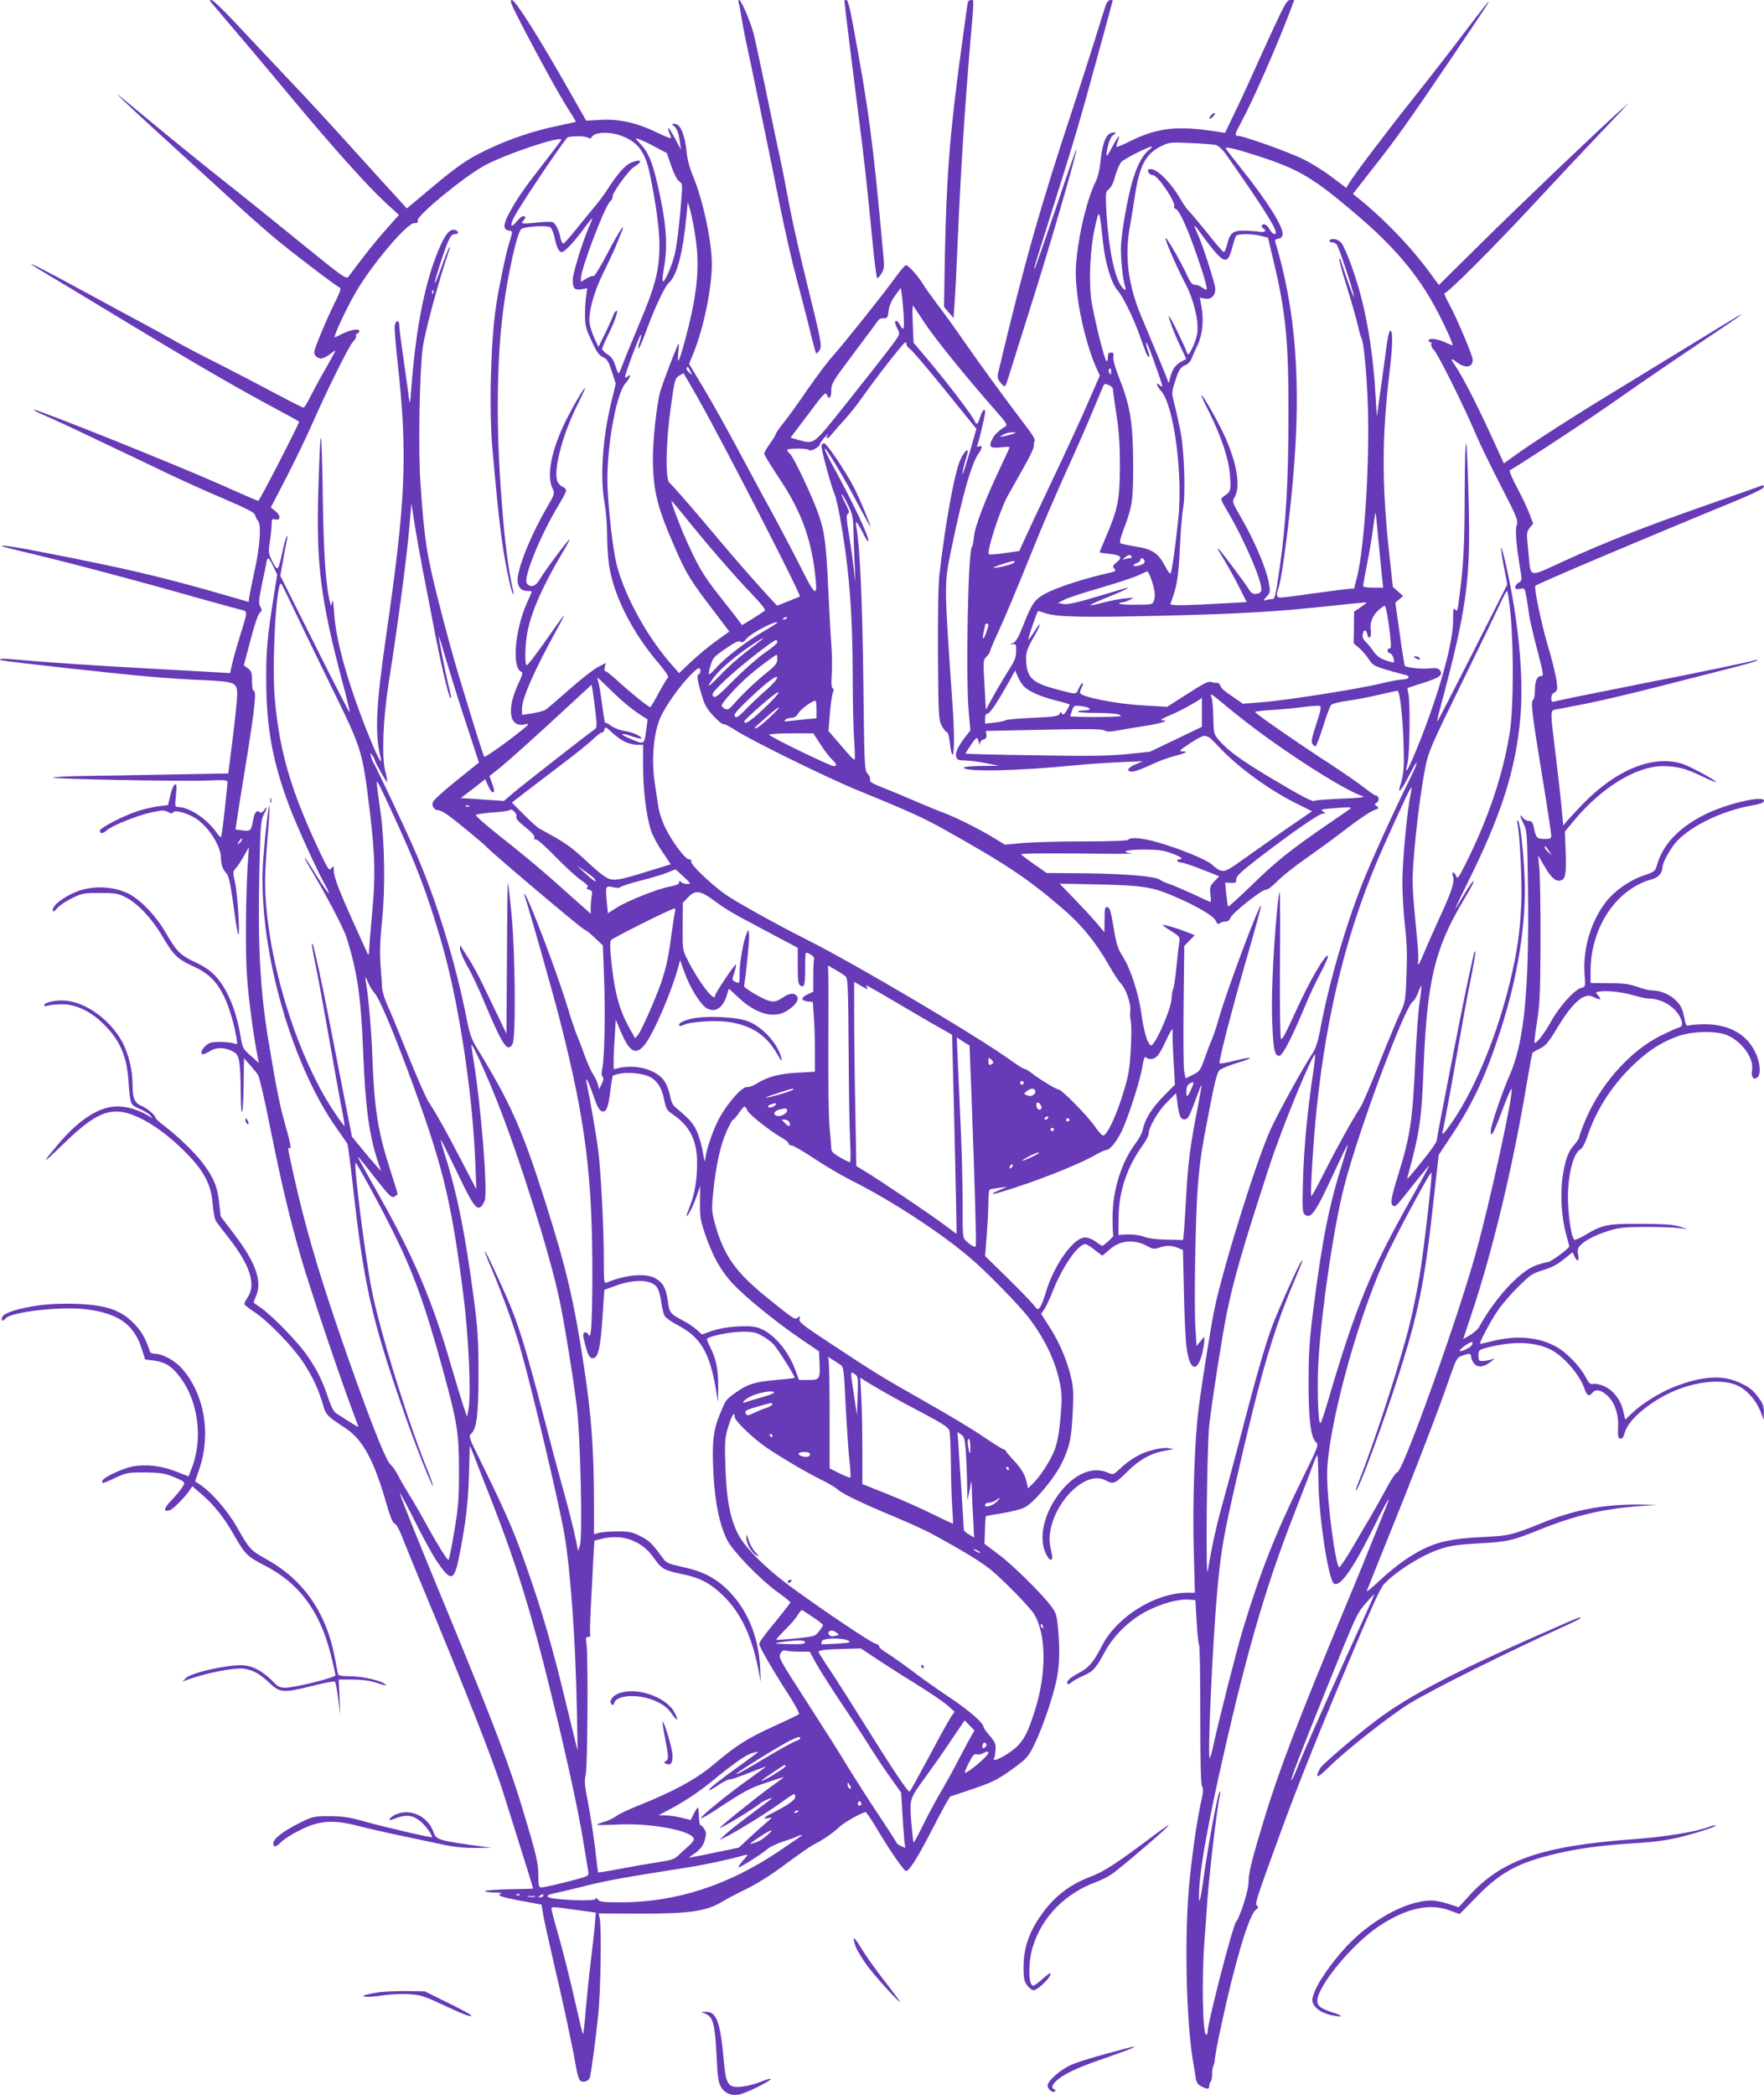 <?xml version="1.0" standalone="no"?>
<!DOCTYPE svg PUBLIC "-//W3C//DTD SVG 20010904//EN"
 "http://www.w3.org/TR/2001/REC-SVG-20010904/DTD/svg10.dtd">
<svg version="1.0" xmlns="http://www.w3.org/2000/svg"
 width="1078pt" height="1280pt" viewBox="0 0 1078 1280"
 preserveAspectRatio="xMidYMid meet">
<g transform="translate(0,1280) scale(0.1,-0.1)"
fill="#673ab7" stroke="none">
<path d="M1292 12783 c124 -145 297 -349 480 -569 273 -327 477 -554 585 -653
l81 -74 -81 -91 c-67 -77 -109 -128 -229 -288 -12 -15 -42 7 -283 203 -148
121 -362 293 -475 382 -113 89 -299 240 -415 336 -116 96 -219 181 -231 190
-39 30 111 -111 361 -338 138 -126 309 -282 380 -347 72 -66 169 -151 216
-190 101 -85 375 -293 395 -301 10 -4 3 -26 -31 -94 -50 -100 -125 -280 -125
-301 0 -20 21 -38 43 -38 10 0 34 12 53 26 19 15 34 24 34 22 0 -2 -28 -54
-63 -115 -35 -60 -76 -138 -93 -171 -16 -34 -34 -62 -40 -62 -5 0 -86 41 -180
91 -93 50 -243 128 -334 174 -91 45 -217 111 -280 147 -63 36 -160 89 -215
118 -55 29 -198 107 -318 172 -241 131 -337 180 -337 174 0 -2 48 -32 107 -67
60 -35 252 -151 428 -258 421 -255 683 -408 912 -532 104 -56 189 -102 191
-104 5 -4 -242 -485 -250 -485 -4 0 -112 47 -240 104 -258 115 -1115 459
-1131 453 -5 -1 21 -16 59 -32 38 -16 182 -82 319 -148 138 -65 330 -157 428
-204 98 -47 260 -120 360 -162 135 -58 183 -83 186 -97 1 -10 10 -27 18 -36
21 -23 11 -162 -22 -308 -12 -58 -26 -123 -30 -146 l-6 -41 -117 34 c-411 119
-628 170 -1160 273 -235 46 -315 50 -127 6 247 -57 691 -174 1120 -296 94 -26
194 -54 222 -61 61 -15 60 0 8 -169 -18 -58 -39 -131 -46 -164 l-13 -58 -100
6 c-56 3 -227 13 -381 21 -333 18 -682 42 -819 55 -91 9 -130 7 -95 -4 20 -7
715 -84 909 -100 91 -8 237 -18 325 -21 192 -9 205 -14 204 -90 0 -27 -12
-147 -27 -265 l-27 -215 -340 -6 c-187 -4 -427 -8 -533 -9 -106 -2 -195 -6
-197 -10 -6 -10 789 -24 947 -18 97 4 118 3 118 -9 0 -25 -30 -297 -36 -321
-5 -23 -6 -22 -33 15 -61 84 -166 153 -234 153 -18 0 -19 5 -12 71 6 58 5 71
-6 67 -8 -3 -20 -32 -28 -65 l-14 -61 -56 -7 c-30 -4 -85 -16 -121 -27 -90
-28 -240 -105 -240 -123 0 -20 19 -19 44 4 32 28 186 90 270 108 65 14 79 15
102 3 19 -11 27 -11 33 -2 8 14 65 1 121 -28 81 -41 170 -173 170 -250 0 -41
12 -73 35 -97 14 -13 27 -82 50 -254 8 -62 18 -115 21 -118 12 -10 -5 252 -20
319 -14 61 -14 66 4 85 11 11 33 45 50 75 l31 55 -5 -75 c-14 -185 -18 -556
-7 -710 9 -138 42 -383 67 -504 l6 -30 -50 45 c-48 42 -50 47 -62 119 -26 156
-80 288 -153 367 -29 32 -67 58 -122 84 -93 43 -115 65 -181 179 -64 111 -163
212 -240 246 -85 38 -190 43 -281 16 -70 -22 -155 -76 -167 -108 -11 -28 2
-29 24 -1 12 14 51 41 88 59 63 31 73 33 172 33 91 0 112 -3 155 -25 73 -35
163 -130 227 -240 69 -116 92 -139 189 -183 91 -41 144 -93 187 -182 31 -62
62 -167 77 -254 7 -42 7 -43 -16 -35 -13 5 -52 9 -86 9 -51 0 -66 -4 -87 -24
-27 -25 -34 -51 -15 -51 7 0 27 10 46 21 39 24 95 21 143 -8 33 -19 39 -56 41
-253 1 -83 4 -125 9 -110 4 14 9 93 9 175 l2 150 36 -40 c19 -22 42 -50 50
-62 8 -12 41 -154 73 -316 68 -340 118 -551 189 -798 51 -177 234 -721 310
-923 22 -60 41 -110 41 -112 0 -3 -24 11 -52 29 -29 19 -65 41 -79 50 -20 12
-33 37 -54 99 -35 105 -69 174 -134 266 -58 81 -210 237 -277 283 -24 16 -44
31 -44 33 0 2 7 21 16 42 37 89 -5 205 -137 377 l-81 107 -9 85 c-10 96 -35
155 -104 245 -49 63 -149 160 -230 221 -30 23 -55 46 -55 51 0 15 -52 59 -87
73 -41 17 -53 47 -53 128 0 89 -24 188 -62 260 -71 133 -219 243 -345 254 -61
6 -133 -10 -133 -28 0 -6 9 -7 23 -2 12 4 52 8 88 8 84 -1 171 -42 248 -117
102 -99 146 -198 156 -351 11 -147 10 -145 68 -171 29 -12 59 -31 67 -42 15
-18 14 -18 -12 -1 -55 35 -132 59 -191 58 -110 0 -233 -79 -360 -229 -108
-128 -103 -130 24 -6 157 153 240 204 332 204 96 -1 238 -78 376 -206 145
-135 200 -226 210 -353 4 -47 12 -95 18 -106 6 -11 43 -60 82 -109 130 -166
168 -286 113 -363 -13 -18 -21 -37 -17 -43 3 -5 31 -26 61 -46 83 -55 233
-210 296 -305 58 -88 94 -165 122 -261 17 -61 25 -69 135 -141 107 -69 176
-197 252 -461 23 -82 39 -120 50 -123 10 -3 28 -35 44 -76 16 -40 68 -169 117
-287 274 -657 444 -1091 503 -1280 147 -467 184 -585 182 -587 -1 -1 -67 -3
-145 -4 -79 -2 -146 -7 -148 -11 -3 -4 21 -8 53 -9 32 0 52 -3 45 -6 -29 -12
-4 -21 117 -44 l130 -24 11 -65 c6 -36 36 -168 65 -295 59 -251 116 -519 135
-632 6 -40 18 -77 25 -83 18 -15 52 -4 59 18 9 29 34 219 51 377 16 150 22
548 9 600 l-6 26 253 -1 c299 -1 404 14 499 71 30 18 102 56 160 84 64 32 155
90 233 149 71 53 147 106 170 118 56 28 121 73 158 109 27 26 139 89 159 89 5
0 40 -53 78 -117 73 -123 157 -243 169 -243 18 0 71 83 140 217 41 79 86 165
101 191 l28 47 134 45 c133 44 171 65 291 156 48 37 61 55 98 134 51 109 113
297 131 395 15 79 17 180 5 304 -7 75 -12 90 -42 130 -62 81 -236 253 -323
317 l-84 63 3 83 c1 46 4 84 6 86 1 1 47 10 101 18 55 9 115 25 135 35 58 29
185 181 229 274 48 100 58 149 66 317 5 104 3 147 -10 200 -25 107 -71 216
-130 308 l-54 84 20 28 c10 15 35 67 53 114 58 147 153 284 198 284 7 0 32
-16 56 -35 24 -19 45 -35 47 -35 2 0 22 16 44 36 64 58 151 66 233 21 32 -18
42 -19 70 -9 43 15 77 15 115 -1 l31 -13 6 -259 c3 -143 10 -293 16 -334 17
-140 63 -162 94 -46 8 33 15 71 15 85 l-1 25 -23 -29 -24 -29 -7 119 c-9 140
1 686 15 859 14 163 23 225 72 474 29 153 46 219 59 232 10 10 60 31 110 46
112 34 101 42 -16 13 -48 -12 -89 -19 -92 -16 -8 8 78 340 173 668 46 160 83
293 80 295 -11 11 -205 -507 -256 -683 -17 -60 -38 -122 -46 -139 -8 -16 -27
-66 -42 -110 -27 -75 -31 -81 -73 -101 l-44 -22 -8 42 c-5 22 -6 204 -4 404
l4 363 32 33 32 33 -53 21 c-53 21 -124 42 -143 42 -5 0 17 -16 49 -36 57 -36
58 -38 52 -73 -3 -20 -11 -88 -17 -151 -6 -63 -15 -123 -20 -132 -5 -10 -9
-34 -9 -53 0 -65 -106 -305 -128 -291 -21 13 -42 84 -56 189 -19 132 -67 281
-119 361 -26 41 -36 73 -52 171 -16 97 -23 121 -37 123 -16 3 -18 -6 -18 -75
l-1 -78 -42 50 c-23 28 -84 94 -137 149 l-95 98 240 -5 c269 -6 327 -15 464
-74 136 -59 234 -116 250 -147 9 -20 16 -25 24 -17 6 6 21 11 34 11 16 0 27 8
33 24 11 30 199 178 217 171 8 -2 36 19 66 49 29 30 106 92 172 138 66 46 180
129 253 185 72 56 148 107 168 113 31 11 33 13 18 25 -16 11 -16 13 0 22 17
10 13 43 -6 43 -6 0 -38 22 -72 49 -33 26 -128 92 -211 146 -199 129 -455 307
-455 315 0 4 48 10 108 13 59 4 144 12 189 18 45 6 88 9 97 7 12 -2 9 -22 -20
-111 -28 -86 -33 -111 -23 -123 6 -8 15 -14 18 -14 4 0 25 54 46 120 20 66 43
126 49 133 6 8 52 19 101 26 50 7 137 23 193 37 57 13 107 24 112 24 14 0 32
-153 37 -320 5 -152 2 -188 -23 -269 -14 -48 16 -10 56 70 22 43 42 79 45 79
7 0 -10 -40 -48 -117 -75 -148 -232 -494 -277 -608 -111 -280 -213 -635 -265
-920 -12 -61 -26 -102 -44 -130 -54 -79 -215 -372 -259 -470 -88 -197 -291
-849 -341 -1095 -22 -107 -74 -433 -96 -603 -24 -179 -38 -576 -30 -864 l7
-263 -49 0 c-193 -1 -427 -146 -518 -322 -55 -106 -78 -133 -144 -169 -55 -28
-79 -54 -66 -67 3 -3 13 2 23 11 10 9 43 27 74 41 60 26 73 42 133 151 53 96
149 189 251 242 90 47 194 76 258 71 l41 -3 8 -135 c4 -74 11 -137 15 -140 4
-3 7 -194 7 -425 0 -287 3 -426 11 -438 8 -14 7 -34 -2 -75 -25 -108 -54 -298
-74 -494 -33 -323 -23 -854 21 -1113 6 -33 13 -77 16 -98 4 -28 13 -42 34 -52
38 -20 49 -19 49 4 0 11 4 22 9 25 4 3 8 23 8 44 0 22 4 45 8 52 4 7 9 29 10
49 2 20 19 113 40 206 78 365 166 661 206 695 19 15 21 22 11 28 -15 10 -9 29
136 427 88 243 209 549 363 917 192 461 251 593 277 621 74 79 229 176 339
213 63 21 107 28 228 35 183 9 216 17 375 81 220 89 391 130 616 147 l109 8
-103 2 c-212 2 -393 -30 -582 -106 -207 -83 -212 -84 -385 -93 -228 -11 -320
-39 -470 -140 -43 -29 -114 -87 -158 -129 -44 -42 -78 -69 -74 -59 3 9 57 144
120 300 156 384 327 828 382 991 44 126 48 134 79 145 45 16 56 15 56 -7 0
-10 8 -29 18 -41 21 -26 61 -22 102 11 l25 20 -25 -7 c-14 -4 -36 -8 -50 -8
-22 -1 -25 3 -25 33 0 33 2 35 50 48 156 40 281 38 382 -7 80 -35 184 -153
215 -241 15 -45 29 -53 49 -28 20 27 58 18 99 -24 41 -42 63 -113 58 -190 -2
-52 0 -62 14 -65 12 -2 20 8 28 39 20 73 144 180 283 244 152 69 321 85 413
37 54 -27 109 -92 133 -156 l20 -51 0 46 c1 35 -6 55 -28 85 -39 54 -58 69
-126 100 -101 46 -228 37 -394 -28 -87 -34 -199 -104 -257 -160 l-42 -40 -12
51 c-16 70 -61 128 -117 153 -24 11 -55 17 -67 14 -18 -4 -26 3 -46 42 -37 69
-121 155 -187 189 -107 57 -244 67 -392 28 -35 -9 -65 -15 -66 -13 -6 6 65
139 107 201 23 34 78 99 124 144 75 75 88 84 154 104 50 15 89 35 126 66 l54
43 12 -25 c17 -37 30 -31 22 10 -5 27 -2 41 11 55 29 32 95 66 175 91 64 20
97 23 225 24 83 0 175 -3 205 -7 l55 -7 -50 16 c-37 12 -97 16 -235 17 -207 1
-238 -5 -345 -70 -32 -19 -62 -31 -65 -27 -16 17 -32 114 -37 213 -8 158 27
313 76 340 11 6 28 38 41 77 54 163 155 320 289 445 89 83 161 129 259 166 91
34 244 37 312 6 88 -40 158 -140 147 -209 -7 -42 6 -64 30 -49 27 17 21 93
-12 159 -52 107 -158 166 -300 168 -44 0 -90 -3 -101 -7 -19 -6 -22 -1 -33 54
-10 49 -20 69 -49 98 -38 38 -96 62 -149 62 -16 0 -56 10 -89 22 -47 17 -82
22 -172 22 l-112 1 0 75 c1 266 159 501 376 559 40 11 64 40 64 77 0 21 38 93
72 137 81 102 283 203 476 237 51 9 72 17 72 28 0 36 -231 -18 -362 -84 -158
-79 -256 -182 -292 -308 -11 -38 -15 -42 -81 -64 -88 -30 -179 -94 -233 -164
-90 -117 -139 -284 -129 -434 6 -82 6 -82 -20 -89 -41 -10 -134 -113 -185
-206 -43 -77 -92 -139 -101 -128 -2 2 5 60 16 129 17 108 20 175 21 490 1 201
-3 401 -7 445 l-8 80 32 -55 c42 -73 68 -100 95 -100 39 0 47 31 42 172 l-5
128 52 63 c172 207 384 337 549 337 84 -1 137 -14 234 -61 46 -22 86 -39 88
-36 7 6 -147 90 -200 109 -177 61 -407 -31 -613 -243 -39 -41 -82 -87 -96
-103 l-24 -29 -12 129 c-7 71 -24 217 -37 324 -30 244 -30 248 -2 255 13 2 95
18 183 35 88 17 293 65 455 107 162 41 362 92 443 113 82 21 152 41 155 45 4
4 -2 5 -13 2 -40 -12 -356 -78 -660 -137 -343 -68 -541 -108 -567 -116 -14 -4
-18 1 -18 21 0 14 6 28 14 31 8 3 17 12 20 19 9 24 -13 128 -54 267 -38 126
-85 348 -78 369 3 9 664 289 1203 510 120 49 191 83 193 93 3 14 -1 14 -25 5
-15 -6 -163 -58 -328 -116 -380 -133 -607 -222 -862 -338 -233 -106 -206 -113
-224 62 -11 107 -11 112 9 138 l21 27 -21 56 c-11 31 -46 104 -76 161 -31 58
-51 106 -46 108 16 5 378 241 514 334 69 47 199 137 290 201 91 63 262 179
380 258 203 135 278 188 200 143 -33 -20 -147 -89 -755 -461 -272 -166 -501
-314 -607 -391 l-58 -42 -24 53 c-126 280 -222 470 -277 550 -28 39 -23 44 15
14 51 -38 96 -31 96 16 0 25 -102 266 -146 344 -20 35 -31 64 -25 64 19 0 298
279 545 545 133 143 295 316 361 385 65 69 142 149 170 179 l50 55 -55 -50
c-124 -110 -621 -584 -856 -817 l-251 -248 -50 68 c-119 164 -288 339 -452
470 l-23 19 121 155 c141 178 217 285 484 679 280 413 292 436 71 145 -70 -93
-205 -267 -299 -385 -170 -213 -372 -480 -402 -531 l-16 -27 -86 65 c-47 36
-125 85 -174 109 -82 42 -368 144 -401 144 -23 0 -20 12 18 82 68 123 221 471
302 686 l23 62 -23 0 c-21 0 -33 -21 -101 -167 -43 -93 -97 -211 -120 -263
-23 -52 -72 -160 -110 -238 l-69 -144 -36 6 c-258 41 -378 27 -553 -61 -38
-19 -71 -32 -73 -30 -3 2 0 17 6 32 20 52 3 36 -33 -32 -39 -73 -43 -72 -26 7
7 31 19 56 32 65 21 15 21 15 1 15 -43 0 -67 -56 -80 -185 -4 -38 -15 -87 -25
-107 -51 -100 -101 -298 -119 -468 -9 -85 -8 -130 4 -236 16 -136 65 -325 110
-429 l27 -59 -72 -165 c-39 -92 -138 -305 -219 -476 -81 -170 -159 -337 -174
-371 l-27 -60 -90 -13 c-50 -7 -93 -10 -96 -7 -15 15 65 264 114 355 20 36 65
116 100 178 36 62 63 120 61 130 -1 10 1 23 5 29 4 7 -13 38 -38 70 -137 180
-303 407 -394 539 -57 83 -132 186 -166 230 -33 44 -72 98 -85 120 -31 51 -89
115 -104 115 -6 0 -36 -35 -66 -77 -68 -95 -308 -396 -382 -479 -31 -34 -98
-124 -151 -200 -52 -77 -118 -168 -146 -203 -28 -35 -51 -68 -51 -73 0 -6 -16
-32 -35 -58 -19 -26 -35 -54 -35 -61 0 -8 40 -73 88 -145 133 -198 195 -361
222 -582 19 -159 6 -153 -89 37 -45 89 -118 228 -162 309 -45 81 -137 252
-206 381 -68 128 -166 304 -218 391 l-94 157 26 64 c63 156 113 397 113 546 0
138 -55 394 -115 537 -21 50 -36 106 -39 147 -8 89 -33 158 -60 169 -23 8 -37
3 -20 -8 19 -12 32 -45 38 -97 l7 -50 -36 69 c-20 37 -38 66 -41 63 -3 -2 1
-16 7 -31 7 -14 10 -28 8 -30 -2 -2 -40 13 -85 35 -121 58 -227 83 -340 77
l-92 -5 -103 181 c-184 325 -330 556 -351 556 -16 0 -5 -26 68 -167 106 -204
222 -414 281 -507 25 -37 43 -69 41 -70 -2 -2 -52 -12 -111 -25 -146 -30 -300
-82 -432 -146 -123 -59 -178 -97 -361 -251 l-128 -107 -63 69 c-35 38 -155
170 -267 294 -111 124 -292 320 -402 435 -109 116 -255 270 -323 343 -68 73
-130 132 -139 132 -13 0 -13 -2 0 -17z m2495 -809 c106 -36 153 -95 182 -227
38 -178 61 -345 61 -443 0 -154 -26 -254 -123 -481 -46 -109 -92 -222 -102
-250 -11 -29 -21 -53 -24 -53 -4 0 -13 21 -21 48 -11 33 -24 53 -47 67 -18 11
-32 26 -33 33 0 7 14 41 31 75 44 86 74 173 54 157 -8 -7 -15 -16 -15 -20 0
-5 -21 -51 -46 -104 l-47 -96 -23 51 c-13 28 -27 68 -30 88 -11 67 24 196 83
314 29 60 62 129 73 155 10 26 26 65 35 87 37 86 -13 12 -84 -125 -42 -81 -78
-139 -84 -137 -7 3 -27 -4 -44 -15 l-33 -20 0 22 c0 58 146 441 179 470 10 9
16 20 14 26 -6 19 99 166 134 186 55 33 41 50 -21 24 -36 -15 -82 -67 -143
-162 -21 -33 -60 -85 -86 -115 -25 -30 -75 -90 -109 -133 -35 -44 -68 -81 -74
-83 -7 -2 -15 13 -19 34 -9 47 -30 89 -49 96 -8 3 -52 2 -98 -3 -88 -9 -99 -7
-80 12 16 16 15 28 0 28 -7 0 -25 -14 -40 -32 -35 -44 -45 -31 -17 24 32 65
266 414 325 487 9 10 104 12 122 2 16 -9 23 -8 29 3 16 28 101 33 170 10z
m218 -72 l70 -37 27 -78 c16 -47 35 -85 48 -94 20 -14 21 -21 15 -96 -13 -167
-27 -284 -41 -347 -15 -66 -59 -170 -73 -170 -4 0 -2 33 5 73 24 131 18 257
-20 438 -41 200 -67 269 -119 326 -39 42 -39 43 -11 32 16 -5 61 -26 99 -47z
m-575 44 c0 -3 -48 -67 -107 -143 -120 -153 -169 -225 -214 -310 -34 -65 -35
-96 -1 -101 27 -4 27 -1 2 -82 -21 -69 -64 -278 -80 -388 -32 -227 -42 -637
-20 -872 31 -352 50 -520 75 -665 18 -102 42 -205 50 -213 4 -4 4 4 1 18 -30
132 -51 291 -71 560 -34 437 -30 843 10 1155 28 220 85 474 110 495 21 17 161
25 179 11 8 -7 19 -35 25 -62 13 -61 27 -89 44 -89 17 0 72 58 136 144 28 38
51 66 51 63 0 -3 -9 -27 -21 -54 -40 -92 -99 -285 -99 -322 0 -53 11 -65 54
-58 l35 6 -7 -47 c-4 -26 -7 -78 -7 -117 0 -61 5 -82 40 -157 31 -68 46 -89
70 -100 25 -11 34 -25 54 -88 l24 -74 -27 -111 c-54 -223 -70 -460 -41 -620 8
-44 15 -128 15 -187 0 -59 5 -141 11 -183 26 -188 141 -417 305 -608 37 -44
63 -82 57 -85 -5 -4 -31 -46 -57 -94 -26 -49 -49 -88 -52 -88 -10 0 -123 90
-193 155 -39 36 -76 65 -81 65 -6 0 -8 11 -4 25 l6 25 -48 -25 c-27 -14 -105
-75 -174 -136 -69 -61 -134 -117 -145 -124 -11 -8 -48 -17 -82 -23 l-63 -9 0
39 c0 63 80 243 215 486 25 45 44 82 41 82 -2 0 -53 -70 -112 -155 -59 -84
-111 -152 -116 -149 -13 8 -9 137 7 212 25 121 93 274 205 463 33 55 55 97 50
94 -14 -9 -157 -200 -182 -245 -25 -43 -55 -52 -78 -25 -26 31 84 300 199 488
22 37 41 73 41 81 0 7 -11 18 -25 24 -13 6 -27 23 -31 38 -20 78 37 287 127
466 27 54 47 98 45 98 -8 0 -61 -88 -107 -178 -96 -186 -132 -354 -93 -434 15
-33 15 -34 -31 -113 -94 -163 -163 -327 -180 -424 -9 -55 13 -91 55 -91 17 0
30 -2 30 -4 0 -2 -13 -32 -29 -67 -75 -167 -94 -400 -35 -423 11 -4 7 -18 -16
-67 -75 -159 -60 -273 34 -255 27 6 29 5 16 -8 -50 -47 -254 -196 -260 -189
-7 8 -42 119 -157 498 -30 99 -86 302 -123 451 -73 287 -87 376 -111 729 -14
203 -5 685 15 825 15 104 103 428 164 600 3 8 2 12 -2 8 -5 -4 -28 -62 -52
-130 -51 -141 -48 -104 3 52 44 133 58 160 83 160 24 0 26 15 4 24 -29 11 -56
-15 -89 -87 -93 -203 -153 -494 -182 -887 -4 -58 -9 -91 -11 -75 -2 17 -16
122 -32 234 -17 112 -30 217 -30 233 0 37 -24 33 -28 -5 -2 -14 6 -111 17
-214 63 -569 52 -841 -70 -1681 -61 -423 -69 -589 -34 -737 14 -58 -13 -11
-61 105 -130 320 -210 595 -221 765 -5 71 -9 99 -13 80 -7 -30 -7 -30 -13 -5
-27 106 -40 303 -45 680 -7 433 -14 432 -27 -5 -13 -444 15 -663 150 -1170 25
-93 44 -173 42 -177 -1 -5 -97 182 -213 414 l-211 421 18 101 c10 56 21 112
24 126 4 18 3 21 -4 10 -5 -8 -17 -51 -26 -95 -25 -115 -28 -118 -60 -56 -25
50 -26 56 -16 121 6 38 11 85 11 106 0 32 3 36 21 31 34 -9 36 23 3 50 l-29
23 97 187 c53 104 121 244 151 313 97 220 228 484 254 512 14 14 22 31 19 36
-3 6 1 13 10 16 8 3 12 11 9 17 -9 13 -57 3 -107 -22 -21 -11 -39 -19 -42 -19
-11 0 65 164 123 266 98 172 321 436 364 431 17 -1 22 3 20 18 -2 31 279 262
403 331 123 69 474 187 474 160z m4000 -32 c14 -3 38 -25 55 -47 183 -259 296
-431 309 -475 11 -33 -16 -28 -36 8 -9 17 -24 30 -33 30 -17 0 -20 -16 -5 -25
23 -14 9 -27 -22 -21 -18 3 -59 6 -91 7 -70 2 -91 -13 -107 -82 -7 -27 -16
-49 -21 -49 -5 0 -51 53 -102 118 -52 64 -101 123 -110 131 -9 7 -30 36 -47
65 -70 122 -166 212 -201 190 -13 -7 8 -34 27 -34 29 0 142 -168 129 -190 -4
-6 1 -13 11 -17 22 -8 74 -124 130 -288 49 -142 66 -205 55 -205 -4 0 -16 7
-27 15 -10 8 -29 15 -41 15 -16 0 -28 13 -48 57 -35 78 -126 235 -132 229 -7
-6 71 -185 122 -281 49 -93 81 -222 72 -296 -3 -26 -17 -69 -31 -96 -21 -41
-25 -45 -32 -28 -21 57 -105 227 -110 223 -6 -7 37 -119 78 -202 16 -32 28
-59 26 -60 -63 -29 -82 -53 -99 -121 -7 -29 -7 -29 -14 -7 -7 21 -47 119 -164
398 -77 185 -99 364 -66 540 8 44 21 124 29 179 29 192 65 262 158 310 52 26
56 27 183 21 72 -3 141 -8 155 -12z m-414 -35 c-30 -23 -65 -88 -89 -164 -34
-104 -77 -348 -77 -435 0 -77 12 -188 26 -232 10 -32 -12 -19 -34 21 -41 73
-77 285 -83 494 -2 58 0 70 18 82 13 9 28 40 38 79 10 36 27 75 38 87 20 21
178 100 186 93 2 -2 -8 -13 -23 -25z m684 -36 c240 -78 329 -132 585 -350 240
-204 384 -376 498 -593 52 -98 101 -210 93 -210 -2 0 -23 9 -47 20 -47 21 -99
26 -99 10 0 -5 5 -10 11 -10 6 0 9 -6 6 -14 -3 -8 4 -22 15 -33 23 -19 189
-354 258 -518 23 -55 91 -195 151 -311 103 -201 108 -212 97 -246 -10 -32 0
-136 28 -300 5 -30 3 -38 -15 -47 -11 -7 -21 -19 -21 -28 0 -12 7 -14 29 -10
29 6 29 5 40 -56 6 -34 13 -82 16 -107 4 -25 24 -113 46 -197 44 -171 44 -173
24 -173 -22 0 -35 -33 -35 -89 0 -27 -5 -53 -11 -57 -16 -9 -7 -84 57 -474 30
-184 54 -344 54 -355 0 -17 -7 -20 -39 -20 -49 1 -53 5 -66 63 -8 39 -14 47
-32 47 -13 0 -29 9 -37 20 -22 29 -19 11 5 -38 21 -40 22 -58 27 -412 7 -606
-24 -921 -111 -1120 -48 -108 -117 -312 -117 -345 0 -45 18 -13 70 126 30 81
56 140 58 132 9 -44 -136 -705 -220 -1006 -113 -407 -443 -1326 -478 -1335
-10 -3 -40 -47 -67 -98 -27 -52 -72 -131 -99 -177 -27 -45 -78 -133 -114 -194
-36 -61 -70 -111 -75 -112 -22 -3 -75 397 -75 564 0 265 175 920 347 1305 64
142 287 558 291 541 5 -24 -48 -485 -74 -638 -14 -81 -40 -210 -59 -286 -58
-237 -215 -722 -315 -972 -12 -30 -17 -50 -12 -45 20 21 128 310 219 582 160
483 196 654 258 1228 l27 240 83 125 c127 191 205 359 294 633 107 330 159
659 148 932 -7 170 -26 336 -40 350 -6 7 -8 1 -4 -15 15 -66 29 -350 24 -485
-8 -178 -25 -300 -71 -490 -80 -325 -206 -632 -346 -841 -52 -76 -71 -96 -64
-67 13 56 68 358 99 538 20 116 51 288 71 384 19 95 33 176 30 178 -3 3 -7 -5
-10 -18 -34 -146 -57 -259 -135 -656 -50 -255 -91 -471 -91 -480 0 -10 -39
-65 -86 -123 -100 -123 -99 -121 -91 -95 74 273 84 341 97 670 21 521 68 718
237 1004 60 100 77 135 65 127 -6 -3 -32 -42 -58 -86 -26 -44 -48 -80 -50 -80
-2 0 30 67 71 150 208 416 298 696 326 1016 22 253 -11 597 -92 952 -12 51
-24 91 -26 88 -2 -2 5 -54 17 -115 l21 -112 -212 -419 c-117 -231 -214 -419
-215 -417 -2 2 3 28 11 58 170 632 193 800 180 1294 -11 438 -22 463 -24 55
-1 -342 -7 -448 -33 -649 -10 -81 -13 -91 -25 -75 -11 15 -13 5 -13 -69 0
-135 -87 -446 -208 -747 -68 -169 -92 -209 -70 -120 13 52 17 367 5 421 l-7
36 99 32 c101 32 123 49 99 78 -9 11 -25 14 -63 10 -47 -5 -139 4 -150 15 -2
2 -17 90 -31 196 l-27 191 24 20 24 20 -32 28 -31 28 -21 190 c-47 433 -47
719 0 1117 21 180 22 258 4 258 -5 1 -15 -43 -22 -97 -7 -54 -23 -172 -36
-263 l-23 -165 -8 130 c-12 223 -45 440 -92 616 -33 125 -92 283 -116 314 -20
25 -61 34 -73 15 -3 -5 3 -10 13 -10 11 0 25 -6 31 -14 13 -16 96 -265 105
-316 3 -19 -14 24 -39 95 -24 72 -45 132 -45 134 0 2 -2 2 -5 -1 -4 -3 19 -84
49 -181 30 -96 59 -201 66 -233 7 -33 16 -63 20 -69 13 -17 32 -212 39 -408
12 -353 -21 -874 -66 -1052 l-18 -70 -40 -3 c-22 -2 -116 -14 -209 -27 -94
-14 -183 -25 -198 -25 -29 0 -31 9 -12 68 20 65 67 426 88 682 48 566 14 1009
-109 1417 -6 17 -2 22 17 25 15 2 24 11 26 25 7 45 -94 205 -254 405 -52 65
-94 120 -94 123 0 11 76 -8 210 -52z m-3455 -460 c34 -193 20 -362 -51 -632
-41 -157 -58 -195 -49 -106 4 33 5 58 2 55 -10 -10 -100 -246 -113 -295 -21
-79 -44 -290 -44 -401 0 -201 26 -304 140 -562 65 -149 92 -192 236 -380 l91
-120 -81 -58 c-44 -32 -113 -89 -153 -127 l-73 -69 -37 42 c-151 167 -294 424
-344 619 -22 85 -48 305 -56 467 -11 219 49 574 109 642 30 35 39 64 13 42
-10 -9 -15 -9 -15 -1 0 19 92 262 97 257 3 -3 0 -19 -6 -37 -6 -18 -11 -37
-11 -43 1 -19 18 18 54 115 45 124 110 261 131 279 52 43 88 181 111 420 l7
75 13 -42 c7 -23 20 -86 29 -140z m2495 -57 c13 -131 51 -255 89 -299 34 -38
99 -172 136 -277 40 -114 47 -130 56 -130 4 0 2 19 -7 42 -8 22 -12 43 -10 45
5 5 34 -70 77 -196 26 -75 27 -82 9 -66 -30 27 -24 0 8 -37 76 -88 131 -505
103 -776 -18 -169 -39 -321 -47 -334 -4 -6 -19 13 -35 45 -40 77 -76 102 -176
118 -46 7 -88 16 -94 20 -8 5 -4 26 14 75 57 149 62 184 62 404 -1 253 -17
356 -81 519 -29 74 -44 125 -40 141 4 20 1 26 -15 26 -14 0 -19 -7 -19 -30 0
-19 -4 -26 -9 -21 -14 14 -77 274 -92 373 -16 117 -7 312 22 442 27 120 27
119 49 -84z m627 9 c28 -38 65 -83 83 -100 41 -39 60 -27 80 51 8 32 19 65 23
72 10 15 93 16 152 1 l44 -11 30 -127 c79 -327 96 -501 95 -956 0 -403 -16
-677 -54 -935 -27 -184 -28 -190 -50 -190 -10 0 -27 -3 -37 -7 -14 -5 -13 -1
6 21 24 25 25 29 14 90 -14 81 -87 253 -164 386 -60 104 -60 105 -44 133 37
62 15 201 -55 360 -39 89 -141 270 -148 263 -2 -2 19 -49 47 -103 77 -154 122
-292 128 -394 6 -89 5 -91 -41 -123 -19 -13 -18 -16 24 -87 106 -179 217 -438
208 -486 -2 -11 -14 -19 -30 -21 -20 -2 -31 4 -44 25 -32 51 -184 253 -190
253 -3 0 3 -15 14 -32 49 -81 86 -147 122 -219 l39 -77 -102 -6 c-309 -17
-370 -17 -364 -3 40 104 49 161 57 337 5 102 14 212 20 245 16 80 7 355 -15
465 -9 47 -25 120 -36 163 -20 78 -20 78 1 144 23 74 34 91 67 104 13 5 28 21
34 36 6 16 22 53 37 83 30 63 40 153 24 239 l-10 53 29 -6 c44 -9 73 24 64 72
-10 52 -73 247 -101 311 -38 86 -35 84 43 -24z m-1844 -467 c4 -82 -1 -94 -23
-53 -14 26 -30 33 -30 15 0 -6 7 -25 16 -41 15 -30 15 -31 -42 -107 -31 -42
-148 -191 -258 -329 -223 -280 -206 -267 -308 -240 l-47 13 107 142 c90 121
107 140 114 122 13 -35 28 -22 28 25 0 41 9 56 139 229 76 101 143 191 148
199 4 8 19 14 33 13 22 -1 26 4 30 44 4 30 17 62 40 94 l35 48 7 -48 c3 -27 8
-84 11 -126z m-2876 140 c-3 -8 -6 -5 -6 6 -1 11 2 17 5 13 3 -3 4 -12 1 -19z
m3005 -183 c64 -96 250 -326 425 -525 72 -81 82 -96 67 -105 -40 -24 -65 -49
-80 -77 -24 -47 -14 -58 50 -51 31 3 56 4 56 1 0 -3 -27 -61 -59 -129 -91
-192 -154 -357 -159 -419 -3 -30 -8 -57 -12 -60 -24 -15 -39 -793 -20 -1008
l10 -114 -28 -36 c-48 -62 -65 -98 -59 -123 6 -21 12 -24 59 -25 29 -1 87 -8
128 -17 l75 -15 -107 -1 c-60 -1 -108 -5 -108 -10 0 -28 333 -21 680 14 74 7
198 16 275 19 l140 6 -45 -19 c-52 -21 -61 -47 -16 -44 16 1 63 19 105 39 42
20 107 45 144 54 77 21 94 30 52 30 -24 0 -17 7 50 51 52 34 83 48 94 43 9 -4
18 -8 21 -8 3 -1 32 -30 65 -65 114 -121 306 -260 471 -341 l92 -46 -159 -109
c-87 -61 -206 -145 -265 -187 -118 -85 -122 -86 -191 -27 -35 30 -194 95 -327
133 -91 27 -170 34 -181 16 -4 -6 -106 -10 -273 -10 -147 0 -315 -5 -374 -10
l-107 -10 -65 40 c-92 56 -230 125 -312 156 -38 14 -120 48 -183 75 -62 27
-148 63 -192 80 -58 23 -77 34 -72 45 3 8 -3 25 -14 37 -20 21 -21 41 -27 567
-6 490 -21 823 -42 936 -3 19 -4 34 0 34 3 0 20 -27 37 -61 16 -34 32 -59 35
-56 13 13 -95 242 -230 487 -19 36 -36 71 -36 79 0 20 122 -183 206 -344 41
-77 74 -136 74 -132 0 12 -67 171 -97 231 -54 106 -175 285 -189 279 -8 -3
-14 -11 -14 -18 0 -26 60 -248 79 -290 20 -45 61 -280 80 -455 22 -199 31
-385 32 -655 0 -154 4 -332 9 -395 4 -63 6 -117 3 -120 -3 -3 -19 11 -36 31
-18 21 -53 61 -78 90 l-46 54 9 110 c5 61 14 118 19 127 5 11 5 20 -3 24 -7 5
-9 32 -5 83 3 42 2 128 -3 191 -5 63 -13 219 -19 345 -13 278 -23 345 -63 455
-41 113 -150 341 -171 359 -9 7 -17 17 -17 22 0 12 127 11 135 0 7 -12 65 19
65 34 0 6 14 26 31 45 17 19 26 27 19 17 -22 -30 -1 -32 22 -1 13 16 48 56 78
89 31 33 82 98 115 145 74 106 244 324 256 328 5 2 9 -3 9 -12 0 -8 9 -20 19
-26 11 -5 107 -118 214 -250 l194 -240 -40 -140 c-23 -77 -43 -138 -44 -136
-4 4 9 61 26 114 15 50 -9 37 -37 -20 -36 -71 -94 -383 -131 -708 -7 -58 -10
-248 -9 -490 3 -382 4 -396 24 -435 12 -22 26 -39 32 -38 5 1 13 -29 17 -67 4
-39 11 -70 16 -70 12 0 12 140 -1 320 -51 742 -51 717 -5 942 67 323 122 518
166 579 23 33 25 51 2 42 -13 -5 -15 -3 -9 13 12 30 46 177 46 197 0 29 -18 9
-31 -33 -14 -46 -22 -49 -36 -17 -16 35 -154 216 -266 350 l-104 123 -5 118
c-3 64 -2 114 2 109 3 -4 36 -53 72 -108z m-1432 -295 c13 -25 13 -25 -8 -6
-12 10 -19 23 -16 28 7 11 7 11 24 -22z m2570 -2 c0 -18 -2 -20 -9 -8 -6 8 -7
18 -5 22 9 14 14 9 14 -14z m-2522 -165 c151 -267 631 -1201 620 -1207 -2 -1
-34 -14 -71 -29 l-68 -27 -53 57 c-104 113 -224 251 -403 465 -101 119 -191
221 -200 227 -28 15 -25 238 6 462 23 167 26 177 50 193 14 8 27 16 28 16 1 0
42 -71 91 -157z m2532 65 c0 -4 10 -74 22 -156 17 -110 22 -191 22 -322 -1
-199 -12 -259 -84 -426 -22 -51 -40 -95 -40 -98 0 -2 25 -6 56 -9 75 -8 87
-21 49 -51 -25 -20 -27 -26 -16 -39 11 -14 9 -17 -16 -23 -168 -38 -336 -92
-408 -132 -61 -33 -81 -62 -131 -190 -30 -76 -45 -102 -64 -111 -23 -10 -23
-10 -2 -7 20 4 22 0 22 -41 0 -38 -9 -60 -49 -122 -26 -42 -68 -112 -92 -156
l-44 -80 -9 151 c-8 147 -8 152 13 173 12 12 21 26 21 31 0 6 23 61 52 123 47
103 87 198 243 582 31 77 104 246 162 375 59 129 133 298 165 375 32 77 63
150 68 162 8 20 12 21 35 11 14 -6 25 -15 25 -20z m-605 -277 c-11 -5 -36 -11
-55 -15 -35 -7 -35 -7 -10 8 14 9 39 15 55 15 25 0 27 -2 10 -8z m-1014 -433
c27 -54 32 -75 34 -143 1 -44 4 -143 8 -220 5 -127 5 -131 -4 -45 -5 52 -19
151 -30 219 -17 100 -18 125 -8 132 11 6 9 16 -6 46 -27 53 -35 73 -30 73 3 0
19 -28 36 -62z m-980 -94 c131 -162 287 -342 393 -452 56 -58 86 -96 80 -102
-5 -5 -39 -27 -74 -49 l-65 -40 -20 27 c-11 15 -64 83 -118 151 -99 125 -133
183 -209 355 -39 87 -90 226 -84 226 2 0 46 -52 97 -116z m-1618 -304 c15 -74
43 -220 63 -325 41 -217 90 -430 104 -454 11 -17 8 5 -11 80 -15 60 -59 281
-58 293 0 6 20 -58 45 -143 25 -85 80 -262 123 -392 l78 -237 -138 -111 c-76
-61 -141 -120 -144 -132 -8 -24 10 -49 35 -49 9 0 37 -14 61 -32 49 -35 218
-175 234 -193 27 -32 587 -505 598 -505 7 0 34 -22 61 -48 l50 -47 8 -210 c8
-213 2 -480 -12 -547 -5 -22 -4 -40 3 -47 7 -7 5 -20 -6 -43 l-16 -32 -7 29
c-4 16 -17 43 -29 62 -13 18 -35 68 -50 110 -15 43 -38 103 -51 133 -12 30
-37 105 -55 165 -55 187 -237 667 -261 690 -7 7 -9 7 -5 0 12 -23 172 -584
222 -780 154 -608 196 -942 195 -1552 -1 -282 -7 -386 -22 -359 -16 28 -39 20
-33 -11 24 -111 38 -139 67 -128 25 10 38 73 50 247 l11 168 56 21 c128 48
234 45 268 -8 9 -14 20 -54 24 -89 5 -34 14 -72 21 -83 7 -12 43 -37 81 -57
138 -72 194 -166 232 -392 l13 -77 1 95 c1 101 -13 169 -47 237 -12 23 -22 46
-22 52 0 16 142 46 220 46 63 0 83 -5 120 -27 25 -14 55 -37 67 -50 26 -28
135 -200 129 -205 -2 -2 -53 -8 -113 -13 -129 -11 -176 -26 -247 -77 -62 -45
-59 -41 -96 -130 -42 -99 -50 -179 -40 -368 9 -176 38 -312 84 -403 34 -68
199 -238 303 -314 46 -33 83 -63 83 -67 0 -3 -33 -46 -72 -94 -92 -112 -118
-147 -118 -161 0 -17 90 -171 177 -305 41 -63 70 -118 66 -122 -5 -5 -74 -38
-153 -74 -161 -73 -231 -117 -370 -235 -102 -87 -250 -167 -459 -250 -57 -22
-117 -51 -135 -64 -17 -13 -50 -29 -73 -35 -24 -7 -43 -14 -43 -18 0 -3 53 -2
118 1 205 12 472 -38 472 -90 0 -7 -14 -26 -32 -41 -18 -16 -46 -41 -62 -57
-25 -24 -44 -30 -125 -42 -53 -8 -156 -26 -230 -40 -73 -14 -134 -24 -136 -22
-1 2 -9 66 -18 144 -9 77 -28 200 -42 274 -22 112 -25 141 -16 177 12 47 16
733 5 803 -5 33 -4 40 10 40 10 0 15 3 13 8 -3 4 -1 79 3 167 5 88 12 217 15
287 l7 126 50 13 c125 29 241 -14 313 -117 48 -69 63 -77 170 -99 117 -24 179
-58 261 -139 103 -103 170 -246 209 -448 l14 -73 -4 90 c-9 180 -73 340 -181
455 -81 86 -165 131 -294 158 -80 17 -98 25 -115 48 -72 98 -85 111 -140 139
-51 26 -69 30 -139 30 -45 0 -96 -4 -113 -8 l-33 -9 0 189 c-1 327 -15 531
-61 833 -61 403 -107 599 -239 1015 -141 442 -207 591 -420 940 -29 47 -41 85
-59 175 -68 344 -186 728 -316 1024 -58 134 -243 525 -255 541 -4 6 -10 21
-13 35 -6 24 -5 24 8 6 8 -11 15 -23 15 -28 0 -12 72 -139 76 -135 3 2 -3 33
-12 68 -22 85 -13 316 20 529 64 408 116 805 132 1010 l8 95 21 -135 c12 -74
34 -196 48 -270z m5841 175 c9 -94 19 -196 22 -227 l7 -58 -62 0 c-35 0 -61 4
-61 10 0 6 11 65 24 133 14 67 30 166 37 219 7 53 14 96 15 95 2 -1 10 -79 18
-172z m-1509 -95 c3 -5 0 -10 -9 -10 -8 0 -23 -3 -33 -6 -16 -5 -16 -4 1 10
23 19 32 20 41 6z m-5245 -60 l24 -50 -22 -138 c-38 -242 -46 -323 -45 -507 0
-287 40 -503 141 -770 46 -123 182 -420 225 -492 11 -19 17 -36 15 -38 -3 -3
-35 45 -73 105 -37 61 -70 110 -72 110 -3 0 5 -17 17 -37 112 -187 222 -396
240 -456 66 -217 86 -358 100 -707 14 -334 36 -494 90 -658 l19 -57 -35 40
c-20 22 -60 69 -89 105 l-54 66 -50 254 c-27 140 -64 327 -81 415 -45 236
-102 499 -110 508 -9 10 -5 -13 26 -165 13 -64 46 -246 74 -405 27 -158 61
-344 74 -413 14 -68 23 -126 21 -128 -2 -3 -33 41 -70 96 -235 359 -414 963
-415 1400 0 51 7 175 16 274 8 99 13 182 11 184 -6 7 -25 -150 -38 -319 -39
-512 160 -1242 450 -1652 31 -44 60 -85 63 -90 4 -6 18 -116 33 -245 68 -617
114 -824 318 -1410 66 -190 167 -444 173 -437 2 2 -10 37 -26 78 -115 277
-287 826 -344 1098 -38 176 -116 784 -103 797 5 5 148 -256 230 -422 123 -247
195 -446 302 -837 90 -327 100 -390 100 -622 0 -175 -4 -222 -29 -372 -16 -95
-32 -173 -35 -173 -9 0 -72 102 -137 220 -31 58 -78 139 -104 180 -26 42 -57
96 -69 120 -13 25 -33 54 -46 65 -30 25 -155 349 -305 785 -140 408 -219 681
-290 1002 -34 156 -33 151 -20 143 12 -8 5 33 -27 145 -33 115 -54 219 -103
515 -51 311 -65 581 -55 1035 6 272 9 308 26 342 23 45 25 61 3 30 -12 -17
-19 -20 -29 -12 -17 14 -31 -5 -39 -55 -10 -59 -16 -64 -64 -58 l-43 6 7 46
c3 25 28 181 55 346 55 338 68 455 50 455 -7 0 -11 21 -11 59 0 52 -3 62 -25
78 l-25 18 41 155 c23 90 47 160 57 167 13 11 14 16 3 37 -11 20 -10 41 9 133
13 59 25 120 28 136 6 39 15 34 42 -23z m5324 35 c4 -11 -3 -19 -21 -26 -38
-14 -66 -6 -30 9 15 6 27 16 27 22 0 16 17 12 24 -5z m-800 -14 c-11 -10 -96
-31 -121 -30 -10 0 14 11 52 23 69 22 88 24 69 7z m839 -93 c23 -62 30 -109
19 -137 -9 -24 -12 -25 -110 -25 -56 -1 -102 2 -102 7 0 4 8 7 18 7 9 1 31 7
47 16 29 14 29 14 -25 9 -30 -2 -90 -14 -134 -25 -43 -12 -80 -19 -83 -17 -2
3 42 23 99 46 93 37 142 61 128 61 -3 0 -84 -24 -180 -53 -126 -38 -185 -51
-210 -47 l-35 6 40 21 c22 11 121 44 220 72 99 29 203 63 230 76 28 13 53 24
56 24 4 1 13 -18 22 -41z m-5243 -178 c35 -74 139 -289 231 -477 195 -398 193
-394 240 -778 30 -253 34 -387 15 -590 -9 -99 -18 -205 -19 -235 -2 -42 -5
-50 -11 -35 -5 11 -43 94 -84 185 -93 207 -122 282 -122 323 -1 30 -2 31 -15
13 -13 -18 -19 -10 -71 100 -177 375 -246 612 -275 939 -19 220 11 732 40 698
5 -4 36 -69 71 -143z m7441 -42 c20 -209 18 -574 -4 -718 -41 -261 -131 -530
-274 -814 -40 -80 -47 -88 -54 -68 -5 12 -13 22 -18 22 -6 0 -7 -9 -2 -22 12
-33 -8 -96 -81 -253 -35 -77 -78 -173 -94 -212 -16 -40 -32 -73 -36 -73 -4 0
-5 6 -2 14 3 8 1 65 -5 127 -32 341 -33 350 -22 497 13 183 45 435 72 567 18
93 35 131 223 515 112 228 218 448 236 488 18 39 36 72 40 72 4 0 13 -64 21
-142z m-882 67 c-3 -2 -20 -15 -39 -28 l-35 -23 -1 -97 -2 -97 33 -28 c18 -15
44 -45 59 -68 24 -38 34 -43 114 -67 48 -14 96 -27 106 -29 36 -6 30 -28 -7
-28 -19 0 -80 -11 -136 -25 -133 -33 -583 -104 -731 -115 l-115 -9 -50 35
c-74 51 -81 57 -88 77 -4 10 -12 17 -19 16 -7 -2 -23 0 -35 5 -18 6 -48 -9
-147 -73 l-124 -79 -149 9 c-166 9 -383 53 -383 77 0 7 5 22 11 34 6 11 8 22
5 25 -3 3 -13 -11 -23 -31 -19 -41 -8 -41 -143 -5 -145 38 -178 73 -179 184
-1 41 7 64 44 129 51 89 54 113 5 36 -18 -28 -34 -49 -36 -47 -4 3 52 166 59
173 2 2 22 -4 46 -12 69 -24 232 -27 731 -15 455 11 684 24 1025 61 195 21
210 22 204 15z m130 -77 c14 -85 24 -181 20 -193 -2 -5 -7 -9 -11 -7 -5 1 -8
-5 -8 -13 0 -8 6 -15 14 -15 13 0 32 -47 23 -56 -2 -2 -24 3 -49 12 -33 11
-54 27 -73 53 -14 21 -36 48 -49 60 -16 15 -22 29 -18 46 6 32 20 32 28 0 10
-40 27 -17 21 28 -6 47 12 90 52 124 14 12 29 22 32 23 4 0 12 -28 18 -62z
m-3669 -12 c0 -2 -7 -7 -16 -10 -8 -3 -12 -2 -9 4 6 10 25 14 25 6z m-60 -30
c0 -2 -37 -26 -82 -52 -106 -61 -232 -158 -292 -224 -49 -55 -54 -52 -32 20
11 40 22 51 91 98 57 39 80 50 90 42 10 -8 19 -3 39 20 27 33 186 115 186 96z
m1290 -12 c0 -18 -24 -84 -31 -84 -4 0 -3 17 2 38 5 20 9 40 9 45 0 9 20 10
20 1z m-1385 -92 c-6 -5 -48 -38 -95 -74 -47 -36 -118 -99 -157 -141 -77 -79
-92 -86 -44 -20 36 50 118 122 218 191 68 46 104 67 78 44z m95 -15 c0 -8 -33
-35 -72 -62 -40 -27 -126 -102 -190 -166 -102 -103 -118 -116 -130 -102 -11
13 0 28 77 101 83 79 290 242 308 242 4 0 7 -6 7 -13z m0 -106 c0 -22 -12 -37
-57 -74 -68 -54 -154 -135 -206 -195 -32 -36 -40 -41 -57 -32 -11 6 -20 15
-20 20 0 16 95 121 166 182 58 50 162 128 171 128 2 0 3 -13 3 -29z m-470 -71
c0 -11 -5 -20 -11 -20 -14 0 -6 -45 23 -138 15 -50 32 -78 70 -118 28 -30 55
-51 59 -48 5 3 37 -13 72 -36 83 -56 567 -294 742 -365 304 -124 405 -169 535
-242 374 -209 511 -300 721 -481 116 -98 205 -207 286 -349 26 -47 60 -98 75
-114 31 -33 62 -128 55 -166 -2 -13 -1 -40 3 -60 5 -19 5 -98 0 -176 -7 -125
-13 -158 -50 -277 -40 -129 -92 -239 -117 -247 -6 -2 -29 22 -51 54 -44 65
-204 228 -224 228 -14 0 -124 67 -168 103 -15 12 -33 22 -39 22 -6 0 -42 22
-79 49 -206 149 -951 590 -1252 741 -185 93 -433 231 -500 278 -88 63 -212
182 -206 199 3 8 -2 13 -13 13 -23 0 -102 105 -146 195 -21 42 -38 98 -44 140
-6 39 -15 102 -21 142 -20 141 -5 301 38 395 30 65 112 181 171 243 57 59 71
66 71 35z m1981 -97 c33 -30 102 -60 195 -83 43 -11 79 -21 80 -23 2 -2 -6
-18 -17 -37 -16 -25 -23 -30 -29 -19 -7 11 -10 11 -15 -2 -5 -14 -33 -18 -163
-24 -86 -4 -161 -10 -167 -15 -5 -4 -36 -11 -67 -14 l-58 -7 0 30 c0 20 5 31
14 31 15 0 63 72 131 194 l39 70 17 -40 c9 -21 27 -49 40 -61z m-1577 -17
c-38 -33 -94 -86 -125 -118 -45 -46 -59 -56 -67 -45 -9 10 3 27 51 74 116 114
202 183 206 165 2 -9 -23 -39 -65 -76z m-939 -14 c72 -70 136 -121 212 -166 1
-1 -3 -34 -9 -75 -12 -82 -10 -81 -103 -41 -65 28 -51 36 19 11 31 -11 56 -16
56 -12 0 14 -56 39 -104 46 -29 4 -64 18 -83 32 -18 14 -34 21 -34 17 -2 -9
-6 15 -27 166 -6 42 -14 83 -18 93 -3 9 -4 17 -2 17 2 0 44 -40 93 -88z m-106
-122 c11 -92 10 -95 -11 -110 -37 -25 -440 -340 -496 -388 l-53 -45 -131 9
-132 9 75 57 74 58 18 -40 c10 -22 22 -40 27 -40 13 0 13 10 -4 58 l-15 41 52
41 c58 46 242 211 441 396 l131 121 7 -36 c3 -20 11 -79 17 -131z m1030 22
c-84 -79 -115 -99 -121 -80 -2 4 44 48 102 98 57 51 106 87 108 81 2 -7 -38
-51 -89 -99z m2846 -3 c256 -212 680 -489 815 -534 17 -5 -28 -10 -132 -14
-86 -4 -160 -9 -164 -13 -9 -10 -79 27 -264 137 -178 106 -265 169 -317 229
-35 41 -36 43 -38 136 -1 52 -5 109 -10 125 -10 35 -19 40 110 -66z m-170 -19
l0 -90 -158 -76 -159 -76 -141 -15 c-114 -11 -226 -13 -564 -7 -233 3 -423 8
-423 11 0 2 16 27 35 55 22 33 36 46 39 37 14 -44 14 -45 15 -28 1 9 10 19 22
22 15 4 20 12 17 29 l-3 23 350 7 c262 6 356 5 373 -4 17 -9 37 -9 85 0 34 6
109 19 167 28 100 15 153 34 100 34 -15 0 9 14 60 35 62 26 185 95 185 104 0
1 0 -40 0 -89z m-2355 16 l0 -54 -67 -6 c-38 -4 -83 -9 -102 -11 -27 -3 -32
-2 -22 8 7 7 24 12 38 12 18 0 31 9 42 28 14 24 83 76 104 77 4 0 7 -24 7 -54z
m1633 18 c47 -8 49 -24 3 -24 -19 0 -37 -3 -39 -7 -3 -5 50 -8 116 -8 76 -1
130 -5 142 -13 16 -9 -12 -11 -142 -12 -90 0 -163 2 -163 4 0 1 5 17 11 35 12
33 14 34 72 25z m-1919 -66 c-36 -35 -74 -65 -83 -66 -19 -5 -19 -5 68 72 86
76 98 71 15 -6z m-878 -153 c20 -8 52 -15 70 -15 l34 0 0 -132 c0 -142 19
-298 47 -388 9 -30 41 -90 70 -132 l52 -78 -127 -39 c-198 -62 -227 -66 -271
-39 -20 12 -65 49 -101 83 -112 105 -144 127 -300 211 -14 7 -58 46 -98 87
l-74 74 84 65 c46 35 148 113 228 174 80 60 164 128 188 152 24 23 47 40 51
37 5 -2 11 5 14 17 6 20 9 19 51 -20 24 -23 61 -48 82 -57z m1188 -12 c24 -38
56 -79 70 -92 30 -28 33 -41 10 -41 -21 0 -394 181 -394 192 0 4 61 8 135 8
l135 0 44 -67z m-2617 -417 c149 -322 214 -493 303 -799 104 -362 188 -911
205 -1347 l6 -155 -94 180 c-92 177 -139 262 -200 358 -17 27 -74 157 -127
290 -53 133 -109 269 -125 302 -15 33 -28 78 -30 100 -1 22 -5 87 -10 145 -5
77 -2 151 10 269 20 190 16 476 -9 656 -28 200 -28 202 -15 181 7 -11 46 -92
86 -180z m6223 109 c-20 -89 -50 -408 -50 -532 0 -72 7 -193 16 -270 12 -102
14 -180 9 -301 -6 -162 -6 -162 -46 -247 -21 -47 -78 -183 -125 -303 -47 -119
-96 -233 -108 -252 -53 -82 -149 -256 -221 -398 -42 -85 -79 -152 -82 -149 -7
8 14 358 33 531 63 609 195 1126 407 1601 119 265 167 368 172 363 2 -2 0 -21
-5 -43z m-5753 -71 c-3 -3 -12 -4 -19 -1 -8 3 -5 6 6 6 11 1 17 -2 13 -5z
m5381 -17 c-9 -7 -69 -48 -133 -92 -220 -150 -319 -229 -462 -369 -79 -76
-145 -137 -148 -134 -2 2 -7 36 -11 75 l-7 71 34 -1 c30 -2 34 1 34 22 0 19
29 46 135 128 207 159 372 273 395 273 20 1 20 1 0 13 -17 10 -12 13 45 18
120 10 137 10 118 -4z m-5092 -44 c-6 -14 5 -26 70 -79 27 -22 43 -43 40 -51
-4 -8 0 -13 9 -11 8 2 63 -47 122 -108 59 -61 130 -125 157 -143 33 -23 44
-36 36 -41 -9 -6 -6 -10 10 -15 18 -6 21 -12 16 -37 -3 -17 -6 -48 -6 -70 l0
-40 -44 39 c-24 21 -106 94 -183 163 -77 69 -217 185 -312 259 -95 75 -168
138 -163 143 4 4 52 11 106 15 53 3 99 10 102 15 8 13 46 -23 40 -39z m-1690
-161 c-18 -16 -18 -16 -6 6 6 13 14 21 18 18 3 -4 -2 -14 -12 -24z m7999 -49
l18 -28 -21 19 c-12 11 -22 23 -22 28 0 14 7 9 25 -19z m-2307 -15 c59 -21 80
-38 46 -38 -8 0 -12 -4 -9 -10 3 -5 15 -10 27 -10 11 0 67 -19 125 -42 l104
-41 -30 -31 c-26 -28 -29 -36 -24 -78 3 -27 3 -48 1 -48 -3 0 -52 22 -109 49
-57 26 -122 54 -144 61 -22 7 -47 18 -55 25 -26 21 -202 37 -453 40 l-241 2
-77 54 c-43 30 -78 57 -79 61 0 4 161 6 358 4 196 -3 340 -2 320 0 -77 10 -35
24 70 24 85 0 120 -4 170 -22z m-3526 -155 c6 -8 9 -15 7 -17 -2 -3 -29 18
-59 46 l-55 50 48 -33 c26 -18 53 -39 59 -46z m545 12 c45 -42 47 -45 23 -45
-15 0 -31 5 -38 12 -9 9 -12 9 -12 -3 0 -10 -19 -18 -57 -25 -78 -15 -256 -86
-323 -128 l-55 -35 -7 72 c-9 94 -8 97 39 87 22 -5 40 -5 43 0 3 5 57 23 120
39 63 16 138 38 165 49 28 12 51 21 52 21 1 1 24 -19 50 -44z m182 -143 c85
-62 99 -71 326 -191 l190 -101 0 -110 c0 -86 3 -113 15 -120 25 -16 30 -1 30
101 0 54 2 99 5 99 20 0 55 -26 50 -38 -3 -7 -5 -56 -5 -107 l0 -93 -36 -17
c-41 -19 -40 -39 3 -43 l30 -3 6 -82 c4 -45 7 -141 7 -213 l0 -131 -107 -6
c-112 -6 -183 -25 -253 -69 -19 -12 -45 -21 -56 -19 -30 3 -119 -98 -171 -195
-40 -76 -82 -202 -84 -254 -1 -14 -7 10 -14 53 -7 43 -25 102 -39 132 -24 48
-46 72 -128 140 -17 14 -27 36 -32 65 -4 25 -17 63 -29 85 -42 76 -170 116
-284 91 l-33 -8 0 54 c0 29 3 97 7 151 l6 98 27 -65 c55 -131 93 -155 146 -93
54 63 170 331 211 487 l9 35 28 -78 c31 -86 92 -186 127 -211 54 -38 106 -8
131 75 6 22 12 39 12 39 1 0 27 -24 59 -54 103 -98 213 -130 291 -84 55 32 83
72 66 93 -18 22 -45 19 -90 -11 -31 -21 -47 -25 -73 -20 -37 7 -163 80 -160
93 12 66 33 280 31 309 -4 39 -4 39 -15 12 -20 -46 -43 -175 -43 -242 0 -66 0
-66 -24 -55 -24 11 -24 12 -9 56 8 24 13 47 10 50 -6 6 -127 -175 -127 -189 0
-47 -102 85 -168 218 -31 60 -31 64 -30 205 l1 144 31 32 c43 47 74 44 155
-15z m-233 -67 c-3 -8 -12 -68 -21 -132 -18 -140 -30 -196 -57 -283 -26 -84
-123 -308 -147 -339 l-19 -24 -31 54 c-61 107 -92 212 -111 379 -13 115 -14
158 -6 167 14 15 367 192 385 192 8 1 11 -5 7 -14z m1043 -401 c12 -11 15 -84
17 -436 1 -233 5 -485 9 -560 4 -79 4 -138 -1 -138 -5 0 -33 14 -61 30 -43 25
-53 35 -53 58 -1 15 -5 74 -11 132 -5 58 -8 276 -7 485 1 209 1 406 0 439 l-2
58 47 -27 c27 -15 54 -34 62 -41z m-2881 -99 c27 -29 102 -202 202 -470 213
-572 265 -779 341 -1370 33 -255 49 -615 32 -705 l-9 -45 -27 80 c-14 44 -46
150 -71 235 -111 386 -225 656 -438 1035 -139 247 -142 252 -121 229 10 -11
58 -71 106 -133 78 -99 90 -110 107 -101 11 6 20 13 20 17 0 3 -20 68 -45 145
-77 239 -98 377 -110 703 -6 155 -23 359 -41 460 -4 24 -1 21 14 -14 10 -24
28 -54 40 -66z m3013 28 c-7 9 -10 17 -7 17 4 0 67 -35 139 -78 73 -43 189
-111 258 -151 l127 -72 6 -222 c7 -248 23 -991 22 -994 -1 -1 -37 26 -81 59
-80 60 -384 265 -481 324 l-51 31 -6 348 c-4 192 -7 445 -7 563 l0 214 48 -28
c29 -17 42 -21 33 -11z m3374 -89 c-8 -54 -19 -205 -25 -334 -17 -382 -30
-474 -106 -719 -45 -143 -50 -181 -27 -188 13 -5 18 0 132 145 45 56 83 102
85 102 2 0 -47 -91 -110 -202 -249 -442 -340 -663 -509 -1238 -20 -69 -40
-129 -45 -133 -16 -17 -23 245 -11 410 23 324 94 798 156 1038 88 342 370
1098 420 1128 8 4 21 27 31 52 9 25 18 44 20 42 2 -2 -3 -48 -11 -103z m1310
45 c33 -10 74 -19 90 -19 77 0 158 -48 191 -111 20 -40 18 -60 -8 -67 -13 -3
-61 -25 -108 -48 -194 -97 -378 -307 -470 -537 -17 -42 -30 -80 -30 -86 0 -6
-14 -26 -30 -45 -38 -42 -55 -92 -71 -197 -15 -104 -6 -251 21 -346 11 -40 20
-75 20 -77 0 -12 -114 -96 -131 -96 -10 0 -44 -10 -75 -21 -99 -37 -247 -198
-345 -375 -9 -16 -35 -39 -57 -51 l-40 -23 49 148 c133 396 259 924 344 1442
15 85 28 157 31 159 3 3 23 15 46 26 34 17 52 39 103 123 66 111 121 174 166
193 24 9 35 9 61 -4 39 -19 48 -14 24 12 -17 19 -17 20 11 24 45 7 143 -4 208
-24z m-2818 -216 c-3 -5 -1 -80 4 -168 l9 -161 -73 -74 c-71 -73 -111 -139
-124 -203 -3 -18 -22 -52 -40 -77 -90 -118 -144 -291 -144 -458 0 -57 2 -107
5 -109 5 -5 -58 -63 -68 -63 -4 0 -22 11 -40 25 -20 15 -46 25 -66 25 -70 0
-189 -168 -239 -335 -11 -39 -27 -79 -35 -90 -13 -18 -15 -18 -41 15 -15 19
-88 94 -161 166 l-134 131 10 124 c5 68 10 159 10 201 0 42 3 79 8 81 4 3 30
7 57 11 l50 6 -42 -18 c-60 -25 -64 -34 -6 -17 213 63 486 170 593 233 25 14
52 26 61 27 21 0 60 47 92 111 37 74 113 307 127 392 9 54 15 71 23 63 19 -19
55 -12 74 13 11 13 32 53 49 90 16 36 33 66 37 66 5 0 6 -3 4 -7z m-1230 -399
c20 -542 31 -909 26 -917 -5 -9 -31 5 -59 32 -21 19 -22 28 -21 223 0 112 -5
313 -11 448 -6 135 -14 319 -18 408 l-7 164 39 -25 39 -24 12 -309z m-2898
-34 c136 -343 325 -942 381 -1215 28 -130 87 -495 105 -650 22 -175 36 -797
19 -845 l-11 -35 -12 60 c-17 83 -47 199 -86 340 -19 66 -73 269 -120 450 -89
339 -135 494 -187 625 -41 104 -160 361 -165 357 -2 -2 17 -53 43 -112 63
-149 136 -350 172 -475 74 -258 239 -955 272 -1148 36 -215 67 -641 75 -1052
l5 -265 -20 80 c-11 44 -38 157 -61 250 -64 266 -123 474 -193 680 -102 303
-145 405 -322 765 -69 139 -71 146 -54 162 34 32 44 120 44 368 0 198 -4 268
-27 445 -54 412 -104 658 -181 900 -14 43 -24 80 -22 82 1 2 42 -80 91 -181
99 -209 124 -247 151 -230 10 6 22 26 27 44 17 66 -23 568 -68 847 -8 51 -15
96 -14 100 2 17 93 -183 158 -347z m4986 179 c-35 -232 -56 -455 -62 -649 -5
-182 -4 -207 10 -219 38 -31 65 8 179 255 45 96 82 173 84 171 2 -1 -13 -52
-32 -111 -81 -257 -122 -460 -175 -871 -27 -211 -32 -283 -32 -460 -1 -231 13
-345 44 -374 19 -17 17 -23 -85 -230 -161 -328 -254 -563 -361 -916 -36 -118
-147 -555 -180 -707 -9 -43 -19 -78 -22 -78 -15 0 17 708 47 1035 22 237 37
323 121 689 141 614 218 878 334 1156 72 172 70 167 58 155 -14 -13 -131 -274
-177 -392 -41 -109 -98 -304 -196 -683 -40 -151 -89 -336 -110 -410 -36 -127
-67 -269 -89 -405 -14 -86 -6 761 9 890 16 143 78 540 106 678 42 207 99 406
261 902 78 239 266 696 280 682 2 -2 -4 -51 -12 -108z m-1955 61 c0 -4 -7 -10
-15 -14 -11 -4 -15 2 -15 21 0 21 2 24 15 13 8 -7 15 -16 15 -20z m-2100 -88
c46 -23 75 -68 89 -141 11 -55 16 -64 55 -90 102 -71 146 -159 146 -294 0
-106 -15 -195 -45 -268 -13 -33 -22 -59 -20 -59 9 0 42 63 61 120 l23 65 -1
-100 c-1 -88 2 -111 31 -194 46 -135 97 -226 170 -304 80 -84 258 -229 411
-334 l115 -78 3 -65 c5 -105 2 -110 -67 -110 l-58 0 -22 59 c-46 127 -145 238
-235 262 -58 16 -198 5 -274 -21 l-62 -22 -35 31 c-20 17 -57 42 -83 55 -76
40 -81 45 -91 119 -11 78 -28 109 -74 137 -56 34 -184 24 -299 -25 -17 -7 -18
4 -18 136 0 206 -18 545 -35 679 -13 94 -44 277 -71 410 -9 44 15 -3 42 -82
26 -76 39 -98 60 -98 21 0 32 31 44 126 6 49 13 90 15 93 3 2 22 8 42 12 52
11 141 2 183 -19z m2284 -43 c-3 -5 -10 -7 -15 -3 -5 3 -7 10 -3 15 3 5 10 7
15 3 5 -3 7 -10 3 -15z m1027 -29 c-25 -56 -31 -59 -31 -17 0 24 6 39 18 46
29 18 32 12 13 -29z m38 -117 c-44 -221 -59 -336 -70 -538 -6 -104 -12 -208
-15 -230 l-4 -40 -98 2 c-61 1 -113 7 -141 18 -27 10 -68 15 -100 14 l-56 -3
1 105 c1 160 50 308 148 444 20 27 36 59 36 71 0 39 59 139 113 192 l54 54 8
-58 c10 -83 21 -106 47 -102 17 2 28 21 53 90 44 118 44 118 47 118 2 0 -9
-62 -23 -137z m-2473 110 c-8 -9 -160 -53 -165 -48 -3 4 144 52 163 54 5 1 6
-2 2 -6z m1479 -3 c11 -18 -16 -41 -39 -34 -31 9 -32 13 -10 29 23 17 40 19
49 5z m39 -111 c-8 -14 -21 -10 -28 7 -10 25 5 40 20 19 7 -10 11 -22 8 -26z
m-1632 15 c-12 -8 -27 -12 -34 -8 -8 5 -6 10 8 15 35 14 50 10 26 -7z m-164
-29 c11 -24 141 -127 214 -168 21 -12 38 -27 38 -34 0 -6 8 -11 18 -11 9 1 71
-35 137 -79 66 -44 165 -102 220 -130 251 -126 543 -316 730 -474 96 -80 303
-292 362 -369 98 -129 162 -263 189 -395 14 -68 15 -98 5 -213 -8 -90 -19
-153 -35 -196 -23 -64 -92 -171 -139 -214 l-25 -24 -7 34 c-11 50 -32 86 -84
141 -25 27 -46 52 -46 56 0 3 -5 6 -10 6 -6 0 -64 37 -131 82 -66 45 -225 140
-353 212 -263 149 -310 178 -579 356 -171 112 -192 130 -186 148 6 19 5 20
-10 8 -18 -15 -21 -13 -186 120 -196 158 -267 259 -321 454 -20 75 -21 87 -10
195 16 160 44 288 82 370 17 39 35 70 39 70 4 0 20 18 35 40 15 22 31 40 35
40 4 0 12 -11 18 -25z m242 0 c0 -19 -43 -40 -65 -31 -23 8 -14 29 16 37 39
11 49 10 49 -6z m1595 -45 c-3 -5 -11 -10 -16 -10 -6 0 -7 5 -4 10 3 6 11 10
16 10 6 0 7 -4 4 -10z m130 -10 c3 -5 -1 -10 -10 -10 -9 0 -13 5 -10 10 3 6 8
10 10 10 2 0 7 -4 10 -10z m-1711 -16 c10 -27 -3 -30 -26 -6 l-22 22 21 0 c11
0 24 -7 27 -16z m1616 -44 c0 -5 -4 -10 -10 -10 -5 0 -10 5 -10 10 0 6 5 10
10 10 6 0 10 -4 10 -10z m-91 -144 c-13 -12 -112 -56 -102 -46 12 13 81 48 97
49 5 1 7 -1 5 -3z m-167 -88 c-7 -7 -12 -8 -12 -2 0 14 12 26 19 19 2 -3 -1
-11 -7 -17z m2807 -1092 c-19 -17 -69 -37 -69 -28 1 14 75 63 78 52 3 -7 -2
-17 -9 -24z m-3856 -111 c23 -15 24 -21 35 -253 7 -130 17 -281 23 -335 6 -54
9 -101 6 -103 -3 -3 -32 9 -66 25 l-61 31 0 324 c0 179 -3 333 -7 343 -7 17
-6 17 20 0 15 -9 37 -24 50 -32z m108 -192 l-4 -118 -18 120 c-23 156 -24 149
4 131 21 -14 22 -20 18 -133z m169 19 c52 -30 159 -88 238 -129 105 -55 146
-82 153 -100 5 -13 9 -102 10 -196 1 -95 4 -217 8 -272 4 -55 6 -101 5 -103
-1 -1 -59 26 -130 61 -71 35 -195 90 -276 122 l-148 59 0 216 c0 119 -3 266
-7 326 l-6 108 29 -19 c16 -10 72 -43 124 -73z m-680 1 c0 -5 -35 -18 -78 -30
-42 -12 -86 -25 -96 -29 -31 -12 -10 14 27 33 52 27 147 43 147 26z m-10 -72
c0 -5 -17 -15 -37 -22 -21 -6 -55 -21 -77 -31 -31 -16 -40 -17 -47 -6 -12 19
-2 24 76 47 83 23 85 24 85 12z m-230 -77 c0 -24 115 -134 200 -191 99 -66
232 -144 331 -194 44 -21 87 -47 97 -57 25 -25 139 -80 337 -163 94 -39 204
-89 245 -112 174 -94 289 -164 351 -213 73 -59 235 -224 265 -269 78 -119 82
-364 8 -595 -38 -120 -58 -164 -100 -210 -47 -52 -173 -119 -148 -79 3 6 7 29
8 52 2 33 -4 47 -36 84 -21 24 -38 48 -38 54 0 24 -85 98 -209 181 -75 50
-179 124 -231 164 -52 39 -119 86 -147 104 -29 17 -52 36 -50 42 1 6 -10 14
-25 18 -29 9 -287 181 -494 331 -164 118 -301 253 -344 338 -49 98 -70 211
-77 407 -5 158 -4 176 17 247 21 71 40 100 40 61z m1412 -205 c3 -46 7 -133 8
-194 l2 -110 13 60 12 60 2 -51 c0 -28 4 -106 8 -174 l6 -123 -31 19 c-18 10
-32 23 -32 29 0 17 -29 461 -34 534 l-5 63 22 -15 c19 -12 23 -27 29 -98z
m-1182 91 c0 -5 -2 -10 -4 -10 -3 0 -8 5 -11 10 -3 6 -1 10 4 10 6 0 11 -4 11
-10z m1210 -67 c0 -55 -5 -54 -14 5 -4 26 -2 42 4 42 5 0 10 -21 10 -47z
m-2927 -328 c150 -383 242 -678 362 -1169 93 -378 167 -716 200 -916 14 -85
27 -167 30 -182 4 -25 0 -28 -48 -42 -79 -23 -220 -56 -239 -56 -15 0 -18 10
-18 68 0 82 -12 130 -89 387 -90 298 -175 522 -446 1180 -198 478 -315 769
-311 773 2 2 43 -74 90 -168 47 -95 106 -202 130 -239 92 -138 111 -135 143
25 39 196 54 326 59 494 2 91 5 170 5 175 0 6 9 -15 21 -45 11 -30 61 -158
111 -285z m1947 280 c0 -15 -26 -20 -54 -9 -28 11 -17 24 19 24 24 0 35 -5 35
-15z m3107 -160 c2 -220 61 -607 95 -629 38 -23 117 90 248 354 69 141 109
206 75 125 -9 -22 -48 -119 -87 -215 -38 -96 -114 -281 -168 -410 -289 -693
-406 -1000 -499 -1307 -73 -242 -91 -314 -91 -374 0 -47 -52 -210 -76 -239
-21 -25 -174 -617 -174 -672 0 -10 -4 -18 -9 -18 -21 0 -28 337 -11 565 6 72
12 166 15 210 12 185 58 584 81 695 4 20 3 22 -5 8 -12 -18 -71 -338 -96 -523
-21 -151 -31 -180 -27 -73 5 123 44 349 117 684 163 735 282 1152 465 1619 54
138 106 274 116 303 10 28 21 52 24 52 3 0 6 -70 7 -155z m-1892 75 c3 -5 1
-10 -4 -10 -6 0 -11 5 -11 10 0 6 2 10 4 10 3 0 8 -4 11 -10z m-69 -199 c-25
-28 -76 -45 -76 -25 0 8 10 14 23 14 13 0 32 7 43 15 27 20 30 19 10 -4z
m-106 -317 c0 -2 -9 0 -20 6 -11 6 -20 13 -20 16 0 2 9 0 20 -6 11 -6 20 -13
20 -16z m2391 -296 c-10 -24 -76 -169 -146 -323 -157 -346 -262 -584 -306
-692 -18 -46 -35 -81 -37 -79 -6 6 52 158 214 559 186 461 185 458 240 522 26
30 49 55 51 55 1 0 -6 -19 -16 -42z m-3408 -100 c31 -21 57 -42 57 -45 0 -3
-11 -20 -24 -38 -24 -31 -28 -32 -142 -44 -64 -6 -118 -10 -120 -8 -2 2 23 30
56 63 33 32 67 73 77 91 9 17 22 29 27 26 6 -4 37 -24 69 -45z m1401 -54 c3
-8 2 -12 -4 -9 -6 3 -10 10 -10 16 0 14 7 11 14 -7z m-1260 -39 c11 -8 15 -15
9 -15 -6 0 -17 -2 -25 -5 -18 -7 -42 10 -34 24 10 15 27 13 50 -4z m69 -47
c19 -11 11 -14 -68 -19 -49 -3 -92 -4 -94 -3 -2 2 -1 10 2 19 8 19 127 21 160
3z m-263 -11 c0 -9 -23 -12 -87 -11 -105 2 -114 5 -48 14 88 12 135 11 135 -3z
m428 -95 c48 -32 157 -102 243 -155 86 -53 176 -114 199 -135 l44 -39 -21 -29
c-11 -16 -71 -123 -132 -239 -62 -115 -116 -214 -121 -219 -9 -9 -95 119 -291
433 -63 101 -147 233 -187 294 -41 60 -76 116 -79 123 -5 14 33 18 185 22 l73
2 87 -58z m-461 38 l61 0 40 -72 c22 -40 91 -149 154 -243 63 -93 141 -213
173 -265 33 -52 89 -137 126 -188 l66 -93 7 -117 c4 -64 9 -140 12 -169 l6
-52 -26 12 c-14 7 -26 15 -26 18 0 3 -52 84 -116 180 -64 96 -145 224 -182
284 -36 61 -139 224 -228 362 -198 306 -198 307 -183 334 8 15 17 19 32 15 12
-3 50 -6 84 -6z m1044 -523 c-13 -23 -49 -91 -81 -152 -31 -60 -75 -139 -97
-176 -22 -36 -69 -122 -104 -192 -34 -70 -64 -125 -66 -123 -2 2 -8 58 -14
125 -11 143 -12 140 91 281 38 52 107 150 152 218 l83 122 30 -30 30 -31 -24
-42z m-1041 -6 c0 -5 -10 -11 -22 -15 -13 -3 -88 -44 -167 -91 -154 -92 -201
-118 -201 -111 0 8 284 183 330 204 52 24 60 25 60 13z m1132 -53 c-15 -15
-24 -6 -16 16 5 12 10 14 17 7 8 -8 8 -14 -1 -23z m-1494 -109 c-131 -94 -201
-149 -195 -155 2 -3 28 11 57 31 28 19 59 35 69 35 15 0 51 13 171 60 30 12
53 20 50 17 -3 -3 -55 -41 -116 -85 -124 -88 -287 -222 -280 -229 3 -3 42 19
88 49 179 118 207 133 311 168 59 20 107 35 107 34 0 -2 -39 -31 -87 -65 -94
-69 -303 -237 -303 -245 0 -9 210 119 250 152 17 14 80 40 65 26 -5 -5 -62
-47 -125 -94 -63 -47 -133 -102 -155 -122 l-40 -37 35 17 c61 29 242 140 330
203 47 34 88 61 92 61 5 0 8 -8 8 -17 0 -19 -48 -52 -137 -97 -58 -29 -68 -42
-25 -32 24 6 22 3 -18 -31 -25 -21 -72 -63 -105 -94 l-60 -56 -130 -27 c-71
-15 -141 -29 -155 -31 -23 -4 -23 -4 -6 8 53 34 74 60 84 99 9 35 8 47 -4 65
-8 13 -18 23 -23 23 -5 0 -9 23 -10 52 0 28 -3 53 -5 55 -3 3 -14 -13 -25 -35
l-20 -40 -58 14 c-32 8 -76 14 -98 14 l-40 1 70 37 c91 48 195 119 270 182 33
29 94 75 135 105 65 46 86 56 133 64 5 0 -42 -35 -105 -80z m1512 73 c0 -18
-121 -121 -143 -122 -4 0 6 27 23 59 24 48 33 58 49 54 11 -3 28 0 38 6 22 13
33 14 33 3z m-1240 -82 c0 -9 -131 -90 -147 -90 -4 0 26 23 67 50 83 55 80 54
80 40z m400 -133 c0 -5 -4 -5 -10 -2 -5 3 -10 14 -10 23 0 15 2 15 10 2 5 -8
10 -19 10 -23z m59 -106 c-15 -5 -22 6 -14 19 6 9 10 9 16 -1 5 -8 4 -15 -2
-18z m-379 -35 c0 -2 -7 -7 -16 -10 -8 -3 -12 -2 -9 4 6 10 25 14 25 6z m-190
-146 c-36 -31 -55 -42 -100 -54 -14 -4 7 13 45 38 81 53 104 59 55 16z m209
-4 c-2 -2 -62 -43 -133 -91 -313 -212 -636 -317 -976 -316 -106 0 -127 3 -137
18 -9 11 -13 13 -13 3 0 -18 -280 -6 -292 13 -5 8 5 14 35 20 23 5 112 25 197
47 143 35 240 52 610 110 116 18 269 51 360 77 24 6 24 5 -8 -31 -18 -21 -31
-40 -29 -43 6 -5 143 81 177 112 14 12 57 32 95 45 39 12 77 26 85 31 15 8 37
12 29 5z m-1722 -362 c-3 -3 -12 -4 -19 -1 -8 3 -5 6 6 6 11 1 17 -2 13 -5z
m143 -4 c0 -5 -8 -10 -17 -10 -15 0 -16 2 -3 10 19 12 20 12 20 0z m-52 -7
c-10 -2 -28 -2 -40 0 -13 2 -5 4 17 4 22 1 32 -1 23 -4z m250 -80 l123 -17 -6
-75 c-3 -42 -15 -143 -25 -226 -10 -82 -24 -217 -31 -298 -6 -81 -14 -146 -16
-143 -3 2 -20 71 -38 153 -42 187 -88 369 -126 499 -16 56 -29 107 -29 113 0
14 4 14 148 -6z"/>
<path d="M8650 8780 c20 -13 33 -13 25 0 -3 6 -14 10 -23 10 -15 0 -15 -2 -2
-10z"/>
<path d="M3098 6949 l-3 -464 -43 90 c-24 50 -68 140 -97 201 -29 62 -71 138
-92 170 -22 33 -43 66 -46 74 -3 9 -6 3 -6 -13 -1 -15 18 -61 43 -105 25 -42
72 -142 105 -222 113 -268 142 -312 173 -258 21 36 17 553 -6 793 -10 105 -20
192 -22 194 -2 2 -5 -205 -6 -460z"/>
<path d="M3778 2454 c-38 -16 -58 -48 -40 -66 7 -7 12 -3 16 10 17 51 159 55
260 7 41 -19 67 -40 89 -71 36 -52 47 -50 20 3 -50 98 -237 161 -345 117z"/>
<path d="M4066 2173 c20 -108 21 -118 5 -129 -15 -12 -15 -13 1 -19 27 -11 38
3 38 48 0 39 -44 192 -60 210 -4 4 3 -45 16 -110z"/>
<path d="M1652 7910 c0 -14 2 -19 5 -12 2 6 2 18 0 25 -3 6 -5 1 -5 -13z"/>
<path d="M4222 6576 c-53 -13 -81 -30 -70 -42 4 -3 15 -1 27 5 32 18 180 29
256 20 152 -18 246 -78 315 -199 24 -42 30 -48 25 -25 -18 85 -113 191 -203
226 -71 28 -265 36 -350 15z"/>
<path d="M4561 3406 c-1 -34 32 -92 62 -107 18 -10 17 -6 -6 18 -16 17 -35 50
-42 74 -12 38 -14 40 -14 15z"/>
<path d="M4815 3140 c-3 -5 -2 -10 4 -10 5 0 13 5 16 10 3 6 2 10 -4 10 -5 0
-13 -4 -16 -10z"/>
<path d="M5630 2620 c0 -5 5 -10 11 -10 5 0 7 5 4 10 -3 6 -8 10 -11 10 -2 0
-4 -4 -4 -10z"/>
<path d="M4514 12785 c3 -9 12 -57 20 -108 9 -52 23 -125 32 -163 21 -94 143
-683 204 -989 28 -137 70 -324 95 -415 24 -91 61 -232 81 -315 20 -82 39 -152
41 -154 2 -3 10 4 18 15 21 26 17 46 -75 419 -44 176 -93 397 -110 490 -17 94
-42 220 -55 280 -14 61 -52 243 -85 405 -34 162 -68 320 -76 350 -22 78 -75
200 -86 200 -6 0 -8 -7 -4 -15z"/>
<path d="M5160 12796 c0 -12 63 -520 84 -681 31 -233 58 -476 87 -782 12 -128
26 -233 30 -233 4 0 16 13 26 30 17 26 18 40 11 112 -63 696 -89 889 -185
1405 -18 101 -32 153 -40 153 -7 0 -13 -2 -13 -4z"/>
<path d="M5915 12788 c-2 -7 -22 -148 -44 -313 -67 -494 -87 -752 -97 -1250
l-5 -300 29 -34 29 -34 6 84 c4 46 14 244 22 439 16 366 41 765 75 1165 24
276 23 255 5 255 -9 0 -18 -6 -20 -12z"/>
<path d="M6759 12773 c-6 -16 -35 -107 -64 -203 -30 -96 -88 -278 -130 -405
-208 -629 -306 -973 -464 -1638 -7 -30 -5 -41 11 -62 11 -14 23 -25 27 -25 4
0 13 19 20 43 7 23 66 211 131 417 118 369 290 961 289 990 0 8 -56 -151 -124
-354 -69 -203 -128 -372 -131 -375 -9 -8 -5 3 101 339 131 414 171 547 279
944 53 192 96 351 96 353 0 2 -7 3 -15 3 -9 0 -20 -12 -26 -27z"/>
<path d="M7400 12095 c-20 -24 -6 -28 15 -5 10 11 13 20 8 20 -6 0 -16 -7 -23
-15z"/>
<path d="M7802 7213 c-23 -255 -34 -517 -27 -667 7 -162 15 -196 43 -196 20 0
79 115 162 315 22 55 64 142 91 193 27 51 47 97 44 102 -12 20 -114 -156 -196
-337 -61 -134 -85 -180 -91 -168 -5 8 -8 213 -6 455 2 242 1 440 -2 440 -4 0
-12 -62 -18 -137z"/>
<path d="M1500 5958 c0 -9 5 -20 10 -23 13 -8 13 5 0 25 -8 13 -10 13 -10 -2z"/>
<path d="M233 4825 c-118 -17 -202 -43 -217 -67 -14 -24 1 -36 17 -13 30 40
335 76 492 57 198 -25 293 -91 341 -241 l21 -66 50 -6 c64 -8 103 -29 145 -79
130 -151 165 -400 84 -594 l-14 -35 -77 30 c-91 36 -187 46 -267 30 -66 -14
-173 -65 -182 -86 -8 -21 3 -19 80 18 65 30 75 32 179 32 90 -1 120 -5 165
-23 86 -35 86 -35 60 -73 -13 -19 -43 -55 -68 -80 -43 -46 -45 -68 -3 -54 20
6 95 83 121 123 l15 23 56 -48 c81 -71 137 -141 204 -259 63 -109 77 -123 180
-176 212 -108 338 -277 406 -543 16 -65 29 -122 29 -129 0 -14 -250 -76 -305
-76 -35 0 -47 6 -80 41 -53 54 -112 88 -167 95 -81 11 -329 -42 -363 -78 l-20
-21 20 8 c116 44 298 80 359 71 54 -9 93 -31 153 -87 64 -61 85 -62 265 -17
70 18 130 29 135 25 4 -5 13 -52 20 -105 l12 -97 -4 108 -5 107 88 0 c59 -1
105 -7 142 -20 56 -19 77 -20 42 -1 -40 21 -138 41 -204 41 -46 0 -70 4 -72
13 -2 6 -11 52 -20 101 -50 270 -189 472 -411 597 -107 60 -108 61 -190 205
-53 92 -147 202 -213 248 l-40 27 24 69 c75 214 35 458 -99 614 -43 52 -122
96 -170 96 -15 0 -29 6 -31 13 -23 73 -47 118 -88 162 -83 91 -177 124 -368
130 -78 3 -163 -1 -227 -10z"/>
<path d="M7080 3950 c-91 -16 -164 -54 -241 -127 -35 -33 -36 -33 -72 -18 -97
40 -212 -13 -304 -142 -86 -120 -115 -259 -73 -351 11 -24 25 -42 31 -40 13 4
13 6 -1 71 -46 204 194 495 340 412 42 -24 56 -18 127 53 77 77 152 118 241
131 31 5 49 9 40 10 -9 0 -22 3 -30 5 -7 2 -33 0 -58 -4z"/>
<path d="M9575 2888 c-653 -283 -956 -439 -1167 -599 -133 -101 -315 -257
-338 -288 -11 -16 -20 -37 -20 -47 0 -13 22 3 73 53 106 105 380 319 493 388
151 91 597 313 934 466 92 41 125 60 105 58 -6 0 -41 -14 -80 -31z"/>
<path d="M2413 1713 c-34 -17 -47 -41 -15 -28 83 34 124 30 178 -17 29 -26 64
-75 64 -91 0 -6 -283 60 -410 95 -94 27 -133 33 -216 33 -98 0 -102 -1 -185
-42 -98 -49 -159 -96 -159 -124 0 -27 17 -24 51 11 17 16 69 49 116 72 116 58
202 63 355 23 57 -15 175 -42 263 -60 88 -19 203 -43 255 -54 63 -14 128 -20
195 -20 l100 2 -65 8 c-254 34 -275 40 -290 84 -33 101 -147 153 -237 108z"/>
<path d="M7026 1569 c-197 -148 -280 -202 -353 -230 -142 -53 -238 -129 -323
-256 -65 -96 -95 -191 -95 -300 0 -67 4 -86 21 -110 12 -15 28 -29 37 -31 25
-5 120 88 105 104 -2 2 -24 -14 -48 -36 -24 -22 -49 -40 -56 -40 -30 0 -32
141 -3 236 56 184 199 329 390 398 26 9 67 30 91 46 53 35 362 300 350 300 -5
0 -57 -36 -116 -81z"/>
<path d="M10444 1640 c-72 -29 -272 -62 -457 -75 -562 -41 -810 -126 -1009
-346 l-64 -70 -62 20 c-34 12 -81 21 -105 21 -159 0 -393 -133 -546 -311 -107
-123 -180 -244 -181 -297 0 -39 49 -78 114 -92 74 -15 82 -7 14 15 -75 24 -98
41 -98 71 0 90 214 349 378 458 165 109 307 141 430 96 l62 -23 103 105 c145
150 254 209 482 263 138 33 279 52 483 65 131 8 201 18 290 40 114 29 232 69
202 69 -8 0 -25 -4 -36 -9z"/>
<path d="M5229 909 c11 -28 45 -83 75 -123 58 -75 195 -225 196 -215 0 3 -44
63 -99 133 -54 70 -115 156 -136 192 -21 35 -42 64 -46 64 -5 0 0 -23 10 -51z"/>
<path d="M2305 628 c-33 -5 -67 -13 -75 -16 -35 -12 29 -14 106 -2 45 7 117
11 161 8 72 -4 92 -10 209 -65 128 -60 174 -77 174 -65 -1 4 -64 39 -142 77
l-142 70 -115 2 c-64 0 -143 -3 -176 -9z"/>
<path d="M4316 496 c42 -19 54 -68 63 -256 6 -125 11 -162 26 -187 24 -41 63
-57 112 -48 41 7 193 82 193 95 0 4 -27 -3 -61 -17 -76 -31 -162 -41 -185 -22
-25 21 -32 47 -43 175 -20 212 -44 274 -104 274 l-32 -1 31 -13z"/>
<path d="M6765 255 c-88 -23 -186 -54 -217 -68 -70 -31 -150 -102 -146 -130 4
-23 33 -45 45 -33 4 5 2 11 -4 13 -23 8 -14 31 26 63 52 40 134 77 306 135 77
27 144 52 150 57 12 10 24 13 -160 -37z"/>
</g>
</svg>
